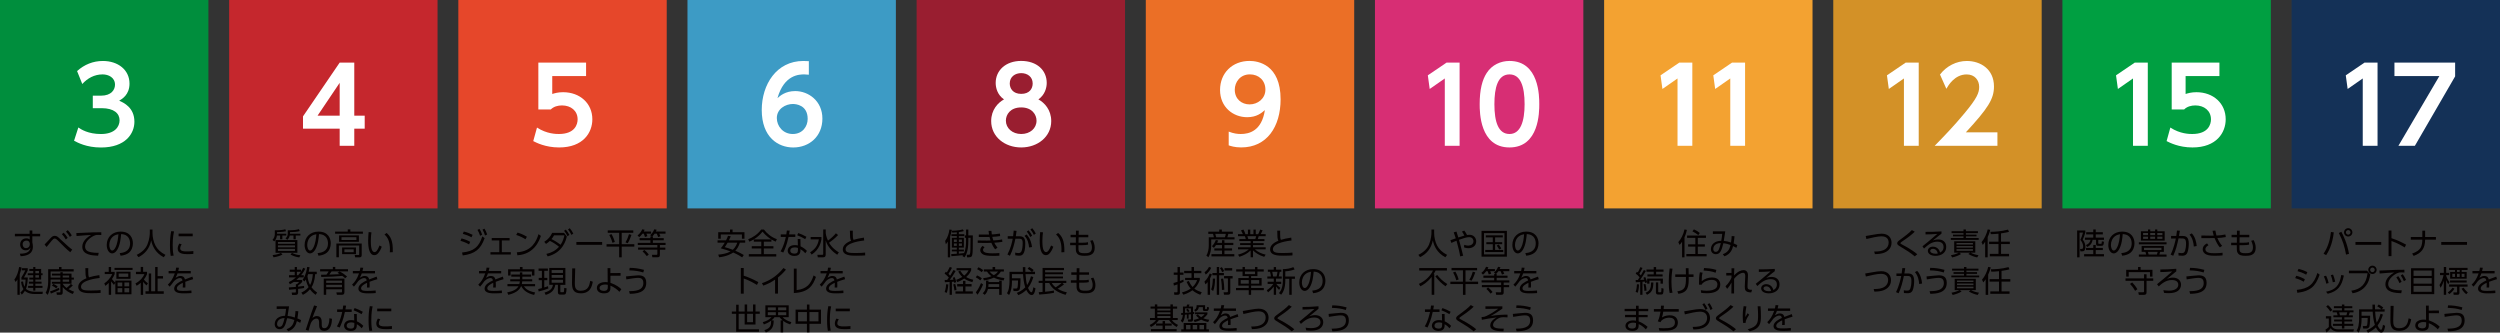 <?xml version="1.0" encoding="UTF-8"?><svg id="_レイヤー_2" xmlns="http://www.w3.org/2000/svg" viewBox="0 0 1000 133.04"><rect x="0" y="0" width="1000" height="133.04" fill="#333333" stroke="none"/><defs><style>.cls-1{fill:#fff;}.cls-2{fill:#d39127;}.cls-3{fill:#040000;}.cls-4{fill:#e6472a;}.cls-5{fill:#991e30;}.cls-6{fill:#d72e74;}.cls-7{fill:#f3a231;}.cls-8{fill:#143157;}.cls-9{fill:#008e3d;}.cls-10{fill:#eb6f26;}.cls-11{fill:#c5272d;}.cls-12{fill:#3d9bc5;}.cls-13{fill:#009f41;}</style></defs><g id="_レイヤー_1-2"><rect class="cls-9" width="83.36" height="83.36"/><path class="cls-1" d="M31.32,50.98c1.08,.75,3.92,2.63,9.05,2.63,5.63,0,7.46-3,7.46-5.5,0-2.67-2.17-4.84-7.17-4.84h-3.54v-5h3.29c4.17,0,5.59-2.42,5.59-4.38,0-2.92-2.63-4.13-4.96-4.13-3.29,0-6.04,1.54-8.13,3.84l-2.08-5.17c2.92-2.63,6.42-4.04,10.34-4.04,6,0,10.63,3.54,10.63,9.05,0,4.42-2.92,6.13-4.13,6.84,1.79,.79,6.09,2.71,6.09,8.42,0,4.71-3.54,10.3-13.38,10.3-5.84,0-9.42-2-10.76-2.71l1.71-5.29Z"/><rect class="cls-11" x="91.66" width="83.36" height="83.36"/><path class="cls-1" d="M135.87,58.31v-6.84h-14.67v-4.92l14.67-21.51h5.84v21.22h4.17v5.21h-4.17v6.84h-5.84Zm-8.84-12.05h8.84v-13.13l-8.84,13.13Z"/><rect class="cls-4" x="183.33" width="83.36" height="83.36"/><path class="cls-1" d="M234.45,30.42h-13.55v7.17c.96-.29,2.25-.71,4.33-.71,6.75,0,11.71,4.46,11.71,10.84,0,5.29-3.63,11.26-13.3,11.26-5.5,0-9.17-1.96-10.34-2.54l1.5-5.42c3.92,2.58,7.75,2.58,8.75,2.58,6.54,0,7.5-4,7.5-5.84,0-3.5-2.75-5.59-6.25-5.59-1.67,0-3.33,.46-4.5,1.63h-4.96V25.05h19.09v5.38Z"/><rect class="cls-12" x="274.99" width="83.36" height="83.36"/><path class="cls-1" d="M323.53,29.88c-1.13-.08-1.25-.12-1.79-.12-1.88,0-8.09,0-10.75,9.5,1-.92,3.17-2.83,7.09-2.83,5.29,0,10.88,3.92,10.88,11.01s-5.21,11.55-11.67,11.55c-6,0-12.59-4.04-12.59-15.01,0-10.13,5.88-19.59,16.63-19.59,.88,0,1.83,.08,2.21,.08v5.42Zm-6.34,11.71c-3.04,0-6.46,2-6.46,5.63,0,3.21,2.46,6.38,6.38,6.38s5.96-3.04,5.96-6.04c0-5.59-4.75-5.96-5.88-5.96Z"/><rect class="cls-5" x="366.65" width="83.36" height="83.36"/><path class="cls-1" d="M420.49,48.43c0,6.29-5.46,10.55-12.01,10.55s-12.01-4.25-12.01-10.55c0-4.54,2.75-7.38,5.13-8.67-2.63-1.79-3.33-4.63-3.33-6.59,0-4.96,3.96-8.8,10.21-8.8s10.21,3.71,10.21,8.8c0,1.96-.75,4.79-3.33,6.59,2.38,1.29,5.13,4.13,5.13,8.67Zm-5.88-.17c0-2.38-1.79-5.29-6.13-5.29s-6.13,2.83-6.13,5.29c0,3,2.58,5.34,6.13,5.34s6.13-2.25,6.13-5.34Zm-1.54-14.88c0-2.71-2.17-4.13-4.58-4.13s-4.59,1.42-4.59,4.13c0,2,1.29,4.17,4.59,4.17s4.58-2.08,4.58-4.17Z"/><rect class="cls-10" x="458.32" width="83.36" height="83.36"/><path class="cls-1" d="M491.48,52.64c2,.79,3.54,.96,4.84,.96,3.38,0,8.38-1.25,9.63-9.55-1.38,1.17-3.29,2.83-7.09,2.83-5.63,0-10.84-4.04-10.84-10.88s4.96-11.63,11.8-11.63c3.38,0,12.42,1.42,12.42,15.34,0,11.01-5.5,19.26-15.76,19.26-2.63,0-4.25-.58-5-.83v-5.5Zm8.34-10.88c3.25,0,6.34-2.29,6.34-5.92s-2.63-6.09-6.21-6.09c-3.92,0-6.04,3.13-6.04,6.13,0,3.75,2.75,5.88,5.92,5.88Z"/><rect class="cls-6" x="549.98" width="83.36" height="83.36"/><g><path class="cls-1" d="M578.63,25.05h5.21V58.31h-5.92V31.38l-6.04,4.21-.75-5.46,7.5-5.09Z"/><path class="cls-1" d="M591.87,41.68c0-5.88,1.04-9.75,2.79-12.46,2.13-3.33,5.67-4.84,9.13-4.84,11.92,0,11.92,14.26,11.92,17.3s0,17.3-11.92,17.3-11.92-14.26-11.92-17.3Zm17.97,0c0-7.17-1.63-11.92-6.04-11.92-4.71,0-6.04,5.34-6.04,11.92,0,7.21,1.63,11.92,6.04,11.92s6.04-5.09,6.04-11.92Z"/></g><rect class="cls-7" x="641.65" width="83.36" height="83.36"/><g><path class="cls-1" d="M671.72,25.05h5.21V58.31h-5.92V31.38l-6.04,4.21-.75-5.46,7.5-5.09Z"/><path class="cls-1" d="M692.82,25.05h5.21V58.31h-5.92V31.38l-6.04,4.21-.75-5.46,7.5-5.09Z"/></g><rect class="cls-2" x="733.31" width="83.36" height="83.36"/><g><path class="cls-1" d="M762.28,25.05h5.21V58.31h-5.92V31.38l-6.04,4.21-.75-5.46,7.5-5.09Z"/><path class="cls-1" d="M798.97,52.94v5.38h-25.1c3.67-3.75,7.67-7.88,11.88-12.96,5.04-6.04,5.92-8.25,5.92-10.59,0-2.67-1.75-5-5-5-4.79,0-7.34,4.38-8.13,5.75l-2.54-5.71c2.58-3.38,6.54-5.42,10.75-5.42,5.38,0,10.84,3.21,10.84,10.21,0,5.04-2.42,8.75-11.26,18.34h12.63Z"/></g><rect class="cls-13" x="824.97" width="83.36" height="83.36"/><g><path class="cls-1" d="M853.91,25.05h5.21V58.31h-5.92V31.38l-6.04,4.21-.75-5.46,7.5-5.09Z"/><path class="cls-1" d="M887.79,30.42h-13.55v7.17c.96-.29,2.25-.71,4.33-.71,6.75,0,11.71,4.46,11.71,10.84,0,5.29-3.63,11.26-13.3,11.26-5.5,0-9.17-1.96-10.34-2.54l1.5-5.42c3.92,2.58,7.75,2.58,8.75,2.58,6.54,0,7.5-4,7.5-5.84,0-3.5-2.75-5.59-6.25-5.59-1.67,0-3.33,.46-4.5,1.63h-4.96V25.05h19.09v5.38Z"/></g><rect class="cls-8" x="916.64" width="83.36" height="83.36"/><g><path class="cls-1" d="M945.81,25.05h5.21V58.31h-5.92V31.38l-6.04,4.21-.75-5.46,7.5-5.09Z"/><path class="cls-1" d="M982.05,25.05v5.5l-16.09,27.76h-6.59l16.38-27.89h-17.97v-5.38h24.26Z"/></g><g><path class="cls-3" d="M16.07,93.53v1h-3.14v2.41c.06,.23,.12,.5,.16,.79,.05,.3,.07,.61,.07,.92,0,3.17-2.81,3.74-4.89,3.83l-.34-1.01c3.2,.04,4.09-1.07,4.25-2.49-.12,.25-.52,1.15-1.89,1.15-1.49,0-2.23-1.19-2.23-2.35,0-1.4,1-2.44,2.48-2.44,.8,0,1.09,.26,1.34,.48v-1.3H5.95v-1h5.9l-.02-1.34h1.1v1.34h3.14Zm-4.17,3.8c-.1-.38-.29-1.09-1.34-1.09-.66,0-1.5,.38-1.5,1.49,0,.5,.25,1.52,1.37,1.52,.85,0,1.48-.6,1.48-1.39v-.53Z"/><path class="cls-3" d="M28.1,100.89c-1.5-1.21-2.89-2.61-4.41-4.15-1.16-1.18-1.45-1.32-1.81-1.32-.38,0-.66,.22-1.14,.79-.17,.19-1.5,1.83-2.1,2.57l-.82-.97c.43-.42,2.2-2.37,2.59-2.75,.43-.42,.83-.73,1.5-.73,.85,0,1.32,.47,2.36,1.48,.61,.6,2.18,2.04,2.94,2.69,.84,.72,1.22,1.01,1.68,1.33l-.79,1.07Zm-2.63-7.81c.71,.7,1.04,1.21,1.61,2.07l-.77,.62c-.52-.9-.9-1.42-1.56-2.11l.72-.59Zm1.64-1.02c.66,.66,1.04,1.2,1.61,2.07l-.77,.64c-.52-.91-.85-1.37-1.55-2.12l.71-.59Z"/><path class="cls-3" d="M40.54,94.01c-.41-.04-.75-.05-1.22-.05-.6,0-.85,.02-1.21,.14-1.73,.58-4.08,2.44-4.08,4.5,0,1.56,1.15,2.05,2.42,2.31,.84,.18,1.99,.25,3.02,.22l-.22,1.16c-2.36-.1-6.34-.26-6.34-3.62,0-2.28,2.1-3.85,3.51-4.68-.35,.01-4.5,.26-5.8,.42l-.1-1.18c.72-.02,2.64-.11,3.25-.14,2.69-.14,3.79-.17,6.74-.19l.02,1.1Z"/><path class="cls-3" d="M47.88,101.25c1.24-.13,4.15-.48,4.15-3.91,0-.95-.29-3.59-3.59-3.69-.11,1.39-.35,4.34-1.58,6.32-.71,1.12-1.48,1.39-2.01,1.39-1.18,0-2.16-1.39-2.16-3.37,0-3.26,2.38-5.35,5.54-5.35,3.89,0,4.93,2.69,4.93,4.71,0,1.43-.52,2.84-1.61,3.75-.78,.65-1.98,1.06-3.31,1.19l-.36-1.04Zm-2.48-6.79c-1.12,.82-1.67,2.16-1.67,3.55,0,.82,.3,2.2,1.15,2.2,.5,0,.86-.44,1.17-.97,1.01-1.73,1.2-4.16,1.32-5.54-.71,.13-1.37,.31-1.98,.77Z"/><path class="cls-3" d="M61,91.82v1.45c0,1.58,.43,3.51,1.17,4.93,.77,1.46,2.03,2.75,4.02,3.75l-.71,.96c-3.39-1.83-4.51-4.51-5.01-6.73-.68,3.36-2.63,5.47-5.1,6.68l-.68-.92c2.19-1.08,3.57-2.49,4.27-4.15,.83-1.98,.96-4.15,.96-4.53v-1.44h1.08Z"/><path class="cls-3" d="M69.62,92.56c-.18,.84-.54,2.41-.54,5.43,0,2.67,.28,3.83,.37,4.26l-1.16,.1c-.11-.7-.31-1.9-.31-4.19,0-1.98,.12-3.9,.5-5.7l1.14,.1Zm3.06,5.15c-.59,.83-.6,1.51-.6,1.62,0,1.09,1.22,1.24,2.51,1.24,.66,0,1.64-.02,2.75-.14v1.13c-.41,.04-1.25,.11-2.27,.11-1.78,0-3.99-.17-3.99-2.23,0-.62,.22-1.31,.64-2.01l.97,.3Zm4.4-4.27v1.06h-5.64v-1.06h5.64Z"/><path class="cls-3" d="M7.89,117.91h-.92v-6.16c-.31,.56-.5,.77-.76,1.03l-.47-.98c1.02-1.23,1.66-3.31,1.9-5.01l.96,.16c-.12,.7-.29,1.59-.71,2.75v8.23Zm9.26-1.25l-.16,.94h-3.2c-2.3,0-3.49-.92-3.83-1.25-.48,.78-.91,1.18-1.26,1.5l-.54-.89c.34-.26,.74-.58,1.21-1.34-.7-1.07-.9-2.47-.97-2.91l.82-.12c.07,.49,.18,1.26,.58,2.09,.34-1.01,.42-1.94,.44-2.83h-1.67v-.88c.48-.67,1.26-2.15,1.55-2.84h-1.43v-.86h2.4v.9c-.41,.9-.98,1.9-1.51,2.82h1.54c-.05,2.6-.6,4.2-.73,4.55,.07,.08,1.14,1.14,3.48,1.14h3.29Zm-3-9.86v.78h2.31v1.73h.58v.78h-.58v1.73h-2.31v.86h2.47v.78h-2.47v.9h2.85v.8h-2.85v1.07h-.86v-1.07h-2.05v-.8h2.05v-.9h-1.73v-.78h1.73v-.86h-1.56v-.77h1.56v-.96h-2.19v-.78h2.19v-.94h-1.56v-.79h1.56v-.78h.86Zm1.43,1.57h-1.43v.94h1.43v-.94Zm0,1.72h-1.43v.96h1.43v-.96Z"/><path class="cls-3" d="M29.14,114.14c-.54,.58-.94,.94-1.74,1.52,1.01,.58,1.82,.86,2.25,1.02l-.56,.92c-1.28-.48-2.85-1.37-4.01-2.79v2.23c0,.53-.26,.89-.88,.89h-1.45l-.19-.98h1.28c.28,.01,.3-.11,.3-.26v-3.21h-3.37v-.77h3.37v-.89h-3.9v.94c0,.89-.11,3.2-1.16,5.19l-.82-.85c.2-.35,.56-1.01,.78-2.13,.13-.7,.23-1.09,.23-2.29v-4.99h4.33v-.88h1v.88h4.87v.89h-9.22v2.46h3.9v-.82h-3.37v-.78h3.37v-.56h.94v.56h3.51v1.6h.95v.79h-.95v1.66h-3.51v.11c.3,.42,.73,.98,1.54,1.58,.14-.11,1.1-.85,1.71-1.61l.8,.59Zm-5.4,1.81c-.53,.29-.82,.41-3.37,1.48l-.37-.86c1.38-.43,3.18-1.26,3.59-1.45l.16,.84Zm-2.41-2.39c.77,.36,1.16,.58,1.77,1.06l-.64,.73c-.53-.49-.9-.73-1.68-1.09l.54-.7Zm3.75-3.36v.82h2.57v-.82h-2.57Zm0,1.61v.89h2.57v-.89h-2.57Z"/><path class="cls-3" d="M39.86,111.19c-.97,.11-7.45,.84-7.45,3.5,0,1.39,1.46,1.52,4.04,1.52,1.98,0,3.09-.11,3.78-.18l.02,1.13c-.78,.05-1.83,.12-3.56,.12-2.08,0-5.4,0-5.4-2.55,0-2.05,2.47-3.08,3.31-3.44-.4-.78-.42-1.48-.46-4.03h1.17c-.01,.32-.02,.66-.02,1.25,0,1.27,.06,1.91,.31,2.42,1.3-.4,2.28-.59,4.14-.89l.11,1.15Z"/><path class="cls-3" d="M45.57,113.97c-.46-.52-.56-.66-1.12-1.42v5.37h-.95v-4.76c-.6,.62-.94,.88-1.37,1.18l-.41-.98c1.06-.73,2.34-1.91,3.17-3.73h-2.99v-.88h1.59v-1.96h.95v1.96h1.43v.88c-.23,.6-.47,1.04-1.1,1.99,.66,.86,1.21,1.33,1.36,1.45v-.84h6.46v5.48h-6.46v-4.62l-.56,.88Zm7.46-6h-7.23v-.83h7.23v.83Zm-.82,3.54h-5.66v-2.82h5.66v2.82Zm-3.3,1.49h-1.87v1.54h1.87v-1.54Zm0,2.25h-1.87v1.68h1.87v-1.68Zm2.39-5.83h-3.83v1.33h3.83v-1.33Zm.38,3.57h-1.91v1.54h1.91v-1.54Zm0,2.25h-1.91v1.68h1.91v-1.68Z"/><path class="cls-3" d="M58.64,114.18c-.28-.24-.86-.72-1.39-1.49v5.25h-.95v-4.83c-.68,.61-1.22,.95-1.64,1.21l-.47-.95c2.03-1.09,3.13-2.58,3.57-3.71h-3.38v-.94h1.91v-1.94h.96v1.94h1.56v.94c-.14,.35-.44,1.1-1.26,2.12,.11,.16,.7,.95,1.62,1.51l-.53,.88Zm4.4-7.39v3.66h2.17v.96h-2.17v5.11h2.46v1h-7.3v-1h1.3v-7.12h.97v7.12h1.6v-9.73h.98Z"/><path class="cls-3" d="M76.31,108.4v.96h-5.29c-.28,.73-.44,1.13-.79,1.73,.84-.5,1.32-.71,1.92-.71,.82,0,1.58,.26,1.82,1.4,.28-.11,1.92-.77,3-1.14l.29,1.04c-.97,.28-1.82,.54-3.14,1.04,.04,.42,.05,.94,.05,1.37,0,.17,0,.53-.04,.91h-1.04c.02-.28,.06-.72,.06-1.15,0-.2,0-.41-.02-.72-.92,.43-2.38,1.2-2.38,2.18,0,1.06,1.33,1.06,2.65,1.06,.96,0,2.09-.05,3.17-.17l.04,1.03c-.68,.05-1.73,.12-2.87,.12-1.36,0-4.07,0-4.07-1.93,0-1.63,2.15-2.71,3.33-3.24-.13-.71-.47-.95-1.02-.95-.66,0-1.54,.37-2.37,1.22-.55,.76-1.34,1.81-1.73,2.21l-.74-.8c1.05-1,2.01-2.27,2.78-4.51h-2.47v-.96h2.76c.08-.31,.17-.66,.25-1.34l1.15,.05c-.07,.42-.13,.7-.3,1.29h5Z"/></g><g><path class="cls-3" d="M110.81,93.49h3.71v.72h-1.58v1.49h-.91v-1.49h-1.26c-.1,.85-.44,1.74-1.09,2.35l-.7-.62c.55-.48,.94-1.39,.94-2.2v-1.62c1.99,0,3.31-.13,4.19-.42l.3,.79c-.47,.12-1.27,.32-3.59,.36v.64Zm-1.78,8.56c2.11-.28,2.77-.6,3.35-.91l.61,.67c-1.1,.59-2.01,.86-3.57,1.12l-.38-.88Zm9.93-.92h-8.75v-5.1h8.75v5.1Zm-.97-4.34h-6.81v.73h6.81v-.73Zm0,1.36h-6.81v.78h6.81v-.78Zm0,1.4h-6.81v.82h6.81v-.82Zm-2-6.06h4.17v.72h-1.86v1.49h-.9v-1.49h-1.51c-.14,.77-.54,1.33-.98,1.72l-.71-.61c.67-.46,.9-1.32,.9-1.82v-1.38c2.53,0,3.65-.19,4.46-.47l.34,.78c-.8,.28-2.66,.43-3.91,.43v.64Zm.79,7.68c1.34,.64,2.35,.83,3.36,.91l-.41,.88c-.5-.06-1.96-.24-3.53-1.14l.58-.65Z"/><path class="cls-3" d="M127.04,101.25c1.24-.13,4.15-.48,4.15-3.91,0-.95-.29-3.59-3.59-3.69-.11,1.39-.35,4.34-1.58,6.32-.71,1.12-1.48,1.39-2.02,1.39-1.17,0-2.16-1.39-2.16-3.37,0-3.26,2.37-5.35,5.54-5.35,3.89,0,4.93,2.69,4.93,4.71,0,1.43-.52,2.84-1.61,3.75-.78,.65-1.98,1.06-3.31,1.19l-.36-1.04Zm-2.48-6.79c-1.12,.82-1.67,2.16-1.67,3.55,0,.82,.3,2.2,1.15,2.2,.5,0,.86-.44,1.18-.97,1.01-1.73,1.2-4.16,1.32-5.54-.71,.13-1.37,.31-1.98,.77Z"/><path class="cls-3" d="M145.17,93.5h-11.12v-.86h5.05v-.88h1.04v.88h5.02v.86Zm-.48,8.52c0,.8-.52,.9-.74,.9h-1.9l-.18-.95,1.49,.02c.18,0,.32-.05,.32-.36v-3.41h-8.13v4.69h-1v-5.49h10.13v4.59Zm-1.13-5.3h-7.93v-2.55h7.93v2.55Zm-1-1.83h-5.96v1.1h5.96v-1.1Zm-.17,6.75h-5.55v-2.66h5.55v2.66Zm-.92-1.92h-3.71v1.16h3.71v-1.16Z"/><path class="cls-3" d="M148.58,92.92c-.1,.72-.25,1.81-.25,3.43,0,1.86,.14,4.49,1.49,4.49,.54,0,1.16-.49,1.99-2.65l.89,.5c-.4,1.12-.95,2.12-1.62,2.79-.29,.29-.73,.58-1.34,.58-1.94,0-2.48-2.69-2.48-5.8,0-1.31,.12-2.61,.19-3.43l1.14,.1Zm7.34,8c.02-.31,.05-.67,.05-1.22,0-3.13-.93-4.86-2.18-5.88l.83-.64c1.43,1.2,2.66,2.89,2.49,7.69l-1.19,.05Z"/><path class="cls-3" d="M122.11,107.5c-.29,.59-.72,1.44-1.68,2.59h1.07v.88h-1.86c-.6,.59-.92,.86-1.09,1h2.34v.76c-.46,.61-1.26,1.22-1.64,1.46v.48c.79-.07,1.63-.2,2.39-.31v.84c-.43,.08-1.15,.22-2.39,.37v1.39c0,.28,0,1-.98,1h-1.44l-.17-.95h1.36c.19,.01,.32-.04,.32-.28v-1.07c-.89,.11-1.94,.19-2.73,.24l-.07-.94c.7-.04,2.05-.14,2.81-.2v-1.09h.4c.24-.18,.67-.56,.89-.89h-2.15c-.76,.5-1.13,.7-1.55,.91l-.42-.85c.43-.2,1.59-.74,2.85-1.87h-2.76v-.88h2.28v-1.36h-2v-.85h2v-1.08h.89v1.08h1.64v.79c.47-.68,.68-1.18,.85-1.56l.85,.38Zm-2.85,2.59c.68-.74,1.02-1.22,1.1-1.36h-1.6v1.36h.49Zm7.44-1.4v.97h-.62c-.24,2.84-.86,4.28-1.48,5.24,.85,1.14,1.78,1.79,2.25,2.12l-.6,.92c-.5-.36-1.37-1-2.27-2.22-1.08,1.28-2.23,1.91-2.83,2.22l-.62-.91c.6-.28,1.85-.86,2.9-2.17-.37-.7-.82-1.67-1.1-3.08-.19,.34-.35,.55-.53,.83l-.76-.71c.54-.73,1.36-1.94,1.83-5.13l.96,.11c-.13,.9-.23,1.34-.34,1.81h3.19Zm-3.45,.97c-.04,.14-.1,.34-.26,.79,.17,1.42,.5,2.57,1.04,3.56,.65-1.14,.97-2.64,1.09-4.35h-1.87Z"/><path class="cls-3" d="M135.86,108.6c.96,.44,2.25,1.35,2.97,2l-.76,.7c-.35-.34-.52-.47-1.14-.94-2,.2-5.9,.42-8.42,.43l-.1-.9c.72-.01,1.03-.01,2.17-.02,.52-.68,.68-.98,.86-1.31h-3.39v-.88h5.09v-.9h.97v.9h5.09v.88h-6.56c-.4,.61-.48,.72-.9,1.28,1.55-.05,1.8-.06,4.15-.17-.36-.22-.44-.26-.91-.54l.88-.54Zm1.91,8.32c0,.49-.18,1.01-1.03,1.01h-1.98l-.23-.98,1.92,.02c.32,0,.35-.06,.35-.31v-.96h-6.32v2.23h-.98v-6.49h8.28v5.48Zm-.97-4.69h-6.32v.92h6.32v-.92Zm0,1.7h-6.32v.96h6.32v-.96Z"/><path class="cls-3" d="M150,108.4v.96h-5.29c-.28,.73-.44,1.13-.79,1.73,.84-.5,1.32-.71,1.92-.71,.82,0,1.58,.26,1.82,1.4,.28-.11,1.92-.77,3-1.14l.29,1.04c-.97,.28-1.82,.54-3.14,1.04,.04,.42,.05,.94,.05,1.37,0,.17,0,.53-.04,.91h-1.04c.02-.28,.06-.72,.06-1.15,0-.2,0-.41-.02-.72-.92,.43-2.38,1.2-2.38,2.18,0,1.06,1.33,1.06,2.65,1.06,.96,0,2.09-.05,3.17-.17l.04,1.03c-.68,.05-1.73,.12-2.87,.12-1.36,0-4.07,0-4.07-1.93,0-1.63,2.15-2.71,3.33-3.24-.13-.71-.47-.95-1.02-.95-.66,0-1.54,.37-2.37,1.22-.55,.76-1.34,1.81-1.73,2.21l-.74-.8c1.05-1,2.01-2.27,2.78-4.51h-2.47v-.96h2.76c.08-.31,.17-.66,.25-1.34l1.15,.05c-.07,.42-.13,.7-.3,1.29h5Z"/><path class="cls-3" d="M114.63,131.68c2.06-.74,2.69-1.94,3.11-3.68-.78-.3-1.8-.61-2.88-.71-.65,2.67-1.18,4.39-2.99,4.39-1.15,0-1.99-.77-1.99-2.05,0-.59,.22-3.17,4.14-3.32,.17-.86,.32-1.93,.4-2.78l-3.75,.04v-1.04h4.96c-.16,1.2-.19,1.46-.59,3.83,1.01,.08,1.8,.28,2.89,.64,.18-1.18,.24-2.03,.26-2.58l1.14,.08c-.08,.86-.18,1.91-.36,2.87,.04,.01,.73,.28,1.48,.68l-.36,1.08c-.54-.32-.74-.43-1.34-.7-.29,1.18-.9,3.18-3.45,4.09l-.66-.83Zm-2.53-4.09c-.78,.38-1.27,1.16-1.27,1.98,0,.23,.06,1.16,.97,1.16,1.08,0,1.4-.9,2.04-3.5-.71,.02-1.21,.1-1.74,.36Z"/><path class="cls-3" d="M126.82,122.51c-.8,1.78-1.52,3.74-1.85,4.68,.65-.53,1.12-.76,1.78-.76,1.85,0,1.94,1.7,1.94,2.53v.8c0,.86,.1,1.52,1.07,1.52,.59,0,1.2-.28,1.6-1.42,.34-.97,.4-1.87,.4-2.57l1.04,.24c-.07,1.58-.36,4.8-3.11,4.8-2.04,0-2.05-1.69-2.05-2.63v-.67c0-.89-.22-1.6-1.07-1.6-.48,0-1.46,.25-2.22,1.8-.42,1.12-.61,1.83-.93,3.05l-1.13-.35c1.7-5.21,1.91-5.78,2.18-6.56,.18-.5,.88-2.42,1.16-3.2l1.19,.32Z"/><path class="cls-3" d="M140.68,123.77v1.01h-2.72c-.68,3.35-1.67,5.35-2.1,6.24l-1.1-.48c1.28-2.06,1.81-4.41,2.12-5.76h-2.03v-1.01h2.22c.13-.83,.17-1.09,.22-1.57l1.14,.05c-.1,.58-.11,.65-.26,1.52h2.52Zm2.09,4.76c1.01,.44,1.97,1.19,2.55,1.83l-.66,.95c-.78-.94-1.51-1.38-1.94-1.63v.49c0,1.77-1.21,2.21-2.4,2.21-1.8,0-2.69-1-2.69-2.11,0-.9,.7-2.23,2.82-2.23,.6,0,.98,.08,1.25,.14l-.07-2.57h1.08l.06,2.91Zm-1.04,.65c-.28-.1-.64-.23-1.27-.23-1.22,0-1.8,.61-1.8,1.28,0,1.21,1.47,1.21,1.7,1.21,1.19,0,1.37-.65,1.37-1.46v-.8Zm2.89-3.51c-1.21-.73-2.11-1.16-3.19-1.56l.42-.89c1.2,.42,2,.78,3.27,1.49l-.5,.96Z"/><path class="cls-3" d="M149.06,122.56c-.18,.84-.54,2.41-.54,5.43,0,2.67,.28,3.83,.37,4.26l-1.16,.1c-.11-.7-.31-1.9-.31-4.19,0-1.98,.12-3.9,.5-5.7l1.14,.1Zm3.06,5.15c-.59,.83-.6,1.51-.6,1.62,0,1.09,1.22,1.24,2.51,1.24,.66,0,1.64-.02,2.75-.14v1.13c-.41,.04-1.25,.11-2.27,.11-1.78,0-3.99-.17-3.99-2.23,0-.62,.22-1.31,.64-2.01l.97,.3Zm4.4-4.27v1.06h-5.64v-1.06h5.64Z"/></g><g><path class="cls-3" d="M187.63,97.75c-.62-.36-1.71-.92-3.44-1.43l.42-.95c1.1,.26,2.54,.82,3.47,1.35l-.44,1.02Zm-2.82,3.26c4.77-.47,6.79-2.28,8.11-6.44l.94,.68c-1.56,4.45-3.89,6.3-8.78,6.93l-.26-1.18Zm3.79-6.09c-1.1-.61-2.25-1.04-3.49-1.39l.43-.91c1.39,.31,2.57,.85,3.51,1.31l-.46,1Zm3.17-3.36c.48,.72,.71,1.27,1.1,2.33l-.84,.42c-.32-1-.49-1.4-1.04-2.35l.78-.4Zm2.02-.1c.38,.61,.71,1.26,1.07,2.34l-.85,.41c-.3-.96-.49-1.46-1.01-2.37l.79-.37Z"/><path class="cls-3" d="M200.72,100.87h3.61v.94h-8.14v-.94h3.53v-4.7h-3.03v-.96h7.15v.96h-3.11v4.7Z"/><path class="cls-3" d="M210.17,95.71c-.71-.48-1.97-1.19-3.69-1.73l.54-.96c2.12,.64,3.44,1.49,3.75,1.68l-.6,1.01Zm-3.44,5.21c6.07-.32,7.86-4.57,8.68-7.26l.94,.7c-.58,1.7-2.5,7.3-9.4,7.76l-.22-1.2Z"/><path class="cls-3" d="M218.55,101.56c2.01-.43,3.72-1.35,5.05-2.85-1.33-1.07-2.15-1.61-3.66-2.36-.32,.31-.75,.72-1.54,1.22l-.7-.84c1.55-.95,2.52-2.17,3.18-3.59h4.72l1.13,1.44c-.31,1.33-1.5,6.44-7.66,7.98l-.53-1Zm3.07-7.42c-.46,.78-.68,1.08-1.03,1.5,1.45,.67,2.9,1.67,3.65,2.27,1.01-1.44,1.39-3.17,1.52-3.77h-4.14Zm4.7-2.31c.65,.77,.84,1.1,1.43,2.13l-.75,.54c-.46-.95-.74-1.42-1.37-2.18l.7-.49Zm1.58-.55c.62,.72,.89,1.18,1.42,2.15l-.74,.53c-.46-.92-.78-1.45-1.37-2.18l.7-.49Z"/><path class="cls-3" d="M240.86,96.79v1.14h-10.31v-1.14h10.31Z"/><path class="cls-3" d="M253.32,92.17v.95h-4.64v4.55h5.05v.96h-5.05v4.31h-1.02v-4.31h-5.04v-.96h5.04v-4.55h-4.57v-.95h10.23Zm-8.34,4.95c-.37-1.42-1.04-2.71-1.27-3.14l.9-.34c.82,1.43,1.17,2.61,1.33,3.14l-.96,.34Zm5.22-.2c.37-.59,.85-1.44,1.38-3.26l1.01,.29c-.74,2.09-1.24,2.93-1.49,3.35l-.9-.37Z"/><path class="cls-3" d="M260.44,92.62v.86h-1.88c.29,.61,.35,.78,.41,.97l-.98,.35c-.11-.42-.26-.89-.44-1.32h-.56c-.53,.73-1.01,1.13-1.32,1.38l-.66-.71c1.26-.9,1.74-2.08,1.88-2.43l.95,.18c-.1,.25-.14,.37-.31,.72h2.93Zm.71,1.98v.66h4.35v.86h-4.35v1.03h5.08v.86h-2.27v1.02h2.18v.86h-2.18v1.82c0,.68,0,1.2-1.02,1.2h-2l-.17-1,1.79,.02c.31,0,.38-.08,.38-.4v-1.65h-7.71v-.86h7.71v-1.02h-7.83v-.86h5.05v-1.03h-4.32v-.86h4.32v-.66h.55l-.66-.52c.56-.48,1.14-1.09,1.67-2.35l.94,.17c-.1,.26-.14,.41-.3,.72h3.85v.86h-2.51c.17,.31,.25,.49,.49,1.01l-.92,.35c-.13-.37-.41-1.04-.55-1.36h-.88c-.44,.64-.71,.89-.94,1.12h.24Zm-2.42,7.86c-.86-1.15-1.34-1.56-1.7-1.87l.68-.62c.65,.49,1.33,1.19,1.8,1.83l-.78,.66Z"/><path class="cls-3" d="M200.48,108.4v.96h-5.29c-.28,.73-.44,1.13-.79,1.73,.84-.5,1.32-.71,1.92-.71,.82,0,1.58,.26,1.82,1.4,.28-.11,1.92-.77,3-1.14l.29,1.04c-.97,.28-1.82,.54-3.14,1.04,.04,.42,.05,.94,.05,1.37,0,.17,0,.53-.04,.91h-1.04c.02-.28,.06-.72,.06-1.15,0-.2,0-.41-.02-.72-.92,.43-2.38,1.2-2.38,2.18,0,1.06,1.33,1.06,2.65,1.06,.96,0,2.09-.05,3.17-.17l.04,1.03c-.68,.05-1.73,.12-2.87,.12-1.36,0-4.07,0-4.07-1.93,0-1.63,2.15-2.71,3.33-3.24-.13-.71-.47-.95-1.02-.95-.66,0-1.54,.37-2.37,1.22-.55,.76-1.34,1.81-1.73,2.21l-.74-.8c1.05-1,2.01-2.27,2.78-4.51h-2.47v-.96h2.76c.08-.31,.17-.66,.25-1.34l1.15,.05c-.07,.42-.13,.7-.3,1.29h5Z"/><path class="cls-3" d="M204.51,110.67v-.85h3.45v-.85h.97v.85h3.53v.85h-3.53v1.03h3.96v.83h-3.98c-.06,.59-.12,.86-.18,1.09h5.3v.89h-4.46c.62,.94,1.61,1.92,4.47,2.47l-.38,1c-2.76-.65-4.34-1.88-5.12-3.47h-.12c-.36,.79-1.22,2.51-5.1,3.43l-.43-.98c2.35-.47,3.81-1.22,4.49-2.45h-4.4v-.89h4.75c.17-.61,.19-.94,.2-1.09h-3.83v-.83h3.86v-1.03h-3.45Zm4.51-3.87v.91h4.75v2.49h-1v-1.58h-8.55v1.58h-.98v-2.49h4.73v-.91h1.06Z"/><path class="cls-3" d="M219.36,115.38c-1.08,.46-2.71,.96-3.9,1.21l-.18-.97c.29-.05,.44-.07,1.47-.36v-3.19h-1.27v-.92h1.27v-2.82h-1.33v-.91h3.73v.91h-1.44v2.82h1.22v.92h-1.22v2.91c.85-.25,1.22-.41,1.47-.52l.17,.91Zm6.8-8.2v6.76h-2.03v2.57c0,.26,.02,.38,.37,.38h.7c.19,0,.32-.06,.37-.23,.08-.28,.11-1.07,.13-1.51l.94,.19c-.11,2.16-.36,2.49-1.08,2.49h-1.49c-.47,0-.91-.1-.91-.96v-2.94h-1.03c-.43,2.23-1.5,3.27-3.85,4.04l-.47-.95c2.57-.72,3.17-1.88,3.35-3.09h-1.46v-6.76h6.46Zm-.97,.85h-4.53v1.15h4.53v-1.15Zm0,1.96h-4.53v1.14h4.53v-1.14Zm0,1.94h-4.53v1.16h4.53v-1.16Z"/><path class="cls-3" d="M230.09,107.35c-.11,3.24-.16,4.67-.16,5.81,0,1.54,.07,3.14,2.33,3.14,3.11,0,3.5-2.16,3.84-3.98l1.01,.37c-.38,2.17-1.16,4.64-4.81,4.64-3.29,0-3.5-2.19-3.5-4.28,0-.9,.07-4.88,.08-5.7h1.21Z"/><path class="cls-3" d="M244.19,113.13c2.36,.8,3.77,1.96,4.35,2.57l-.78,1.03c-.73-.82-2.12-1.9-3.59-2.46v.83c.02,.71-.06,2.24-2.55,2.24-1.98,0-2.87-.98-2.87-2.16,0-1.64,1.69-2.35,3.41-2.35,.4,0,.62,.04,.92,.07l-.05-5.65h1.13v1.99s4.07-.04,4.07-.04v1.08h-4.05v2.84Zm-1.07,.8c-.25-.05-.61-.12-1.12-.12-1.03,0-2.17,.41-2.17,1.38,0,1.15,1.52,1.15,1.79,1.15,1.37,0,1.49-.83,1.49-1.32v-1.09Z"/><path class="cls-3" d="M251.62,116.48c2.2-.04,5.72-.14,5.72-3.25,0-1.86-1.15-2.09-2.12-2.09-.83,0-3.09,.34-4.69,.61l-.13-1.18c.77-.06,4.15-.44,4.83-.44,1.54,0,3.27,.32,3.27,3.01,0,4.2-4.34,4.33-6.58,4.39l-.3-1.06Zm5.7-7.48c-1.83-.56-3.26-.79-5.58-.85l.13-1.01c2.1,.02,3.53,.23,5.73,.8l-.29,1.06Z"/></g><g><path class="cls-3" d="M296.84,102.93c-.54-.36-1.61-1.07-3.57-1.92-.66,.48-2.51,1.57-5.62,1.9l-.35-1.06c1.61-.14,3.41-.44,4.91-1.27-.97-.38-2.04-.74-3.91-1.26,.36-.42,.95-1.12,1.61-2.25h-2.89v-.95h3.41c.42-.82,.62-1.38,.77-1.8l1.1,.2c-.13,.32-.29,.72-.72,1.6h6.5v.95h-2.12c-.58,1.83-1.37,2.73-1.83,3.21,1.52,.64,2.7,1.31,3.39,1.72l-.66,.94Zm-4.84-10.05v-1.08h1.03v1.08h4.76v2.61h-1.02v-1.69h-8.46v1.69h-1.02v-2.61h4.7Zm-.95,4.19c-.58,1.01-.92,1.46-1.16,1.78,.86,.25,2.06,.6,3.26,1.06,1.15-1.06,1.61-2.43,1.74-2.83h-3.84Z"/><path class="cls-3" d="M308.55,96.67h-3.02v1.82h3.84v.9h-3.84v2.27h4.98v.96h-10.99v-.96h4.99v-2.27h-3.81v-.9h3.81v-1.82h-2.99v-.91c-.82,.49-1.32,.72-1.75,.92l-.5-.98c1.91-.73,3.87-2.03,5.21-3.89h1.09c1.21,1.63,2.99,3.07,5.19,3.87l-.5,.98c-.42-.19-.96-.43-1.7-.9v.9Zm-.04-.92c-.74-.48-2.22-1.49-3.5-3.08-.97,1.22-2.15,2.28-3.48,3.08h6.98Z"/><path class="cls-3" d="M318.13,93.77v1.01h-2.72c-.68,3.35-1.67,5.35-2.1,6.24l-1.1-.48c1.28-2.06,1.81-4.41,2.12-5.76h-2.03v-1.01h2.22c.13-.83,.17-1.09,.22-1.57l1.14,.05c-.1,.58-.11,.65-.26,1.52h2.52Zm2.09,4.76c1.01,.44,1.97,1.19,2.55,1.83l-.66,.95c-.78-.94-1.51-1.38-1.94-1.63v.49c0,1.77-1.21,2.21-2.4,2.21-1.8,0-2.69-1-2.69-2.11,0-.9,.7-2.23,2.82-2.23,.6,0,.98,.08,1.25,.14l-.07-2.57h1.08l.06,2.91Zm-1.04,.65c-.28-.1-.64-.23-1.27-.23-1.22,0-1.8,.61-1.8,1.28,0,1.21,1.47,1.21,1.7,1.21,1.19,0,1.37-.65,1.37-1.46v-.8Zm2.89-3.51c-1.21-.73-2.11-1.16-3.19-1.56l.42-.89c1.2,.42,2,.78,3.27,1.49l-.5,.96Z"/><path class="cls-3" d="M328.58,94.8v.94c-.18,1.01-.79,4.1-3.92,6.09l-.62-.9c1.85-1.2,3.05-2.54,3.51-5.16h-3.29v-.97h4.32Zm6.31,7.11c-1.09-.73-3.72-2.65-4.61-5.73v5.61c0,.66-.18,1.15-1.14,1.15h-2.01l-.19-1.02h1.94c.4,0,.41-.17,.41-.37v-9.75h1v1.27c0,.37,.16,1.6,.9,3.18,1.18-.85,2.24-1.83,3.18-2.94l.86,.72c-1.33,1.4-2.71,2.47-3.61,3.07,1.19,2.1,3.01,3.29,3.92,3.86l-.65,.95Z"/><path class="cls-3" d="M345.68,96.19c-.97,.11-7.45,.84-7.45,3.5,0,1.39,1.46,1.52,4.04,1.52,1.98,0,3.09-.11,3.78-.18l.02,1.13c-.78,.05-1.83,.12-3.56,.12-2.08,0-5.4,0-5.4-2.55,0-2.05,2.47-3.08,3.31-3.44-.4-.78-.42-1.48-.46-4.03h1.17c-.01,.32-.02,.66-.02,1.25,0,1.27,.06,1.91,.31,2.42,1.3-.4,2.28-.59,4.14-.89l.11,1.15Z"/><path class="cls-3" d="M302.78,113.97c-.82-.5-2.78-1.7-5.29-2.57v6.06h-1.16v-10.25h1.16v3.07c2.27,.72,4.13,1.64,5.85,2.58l-.56,1.12Z"/><path class="cls-3" d="M311.18,117.44h-1.15v-5.59c-1.63,1.14-3.19,1.86-4.72,2.4l-.53-1c3.42-1.07,6.37-3.24,8.6-6.04l1.01,.66c-.53,.62-1.52,1.79-3.2,3.13v6.44Z"/><path class="cls-3" d="M318.65,116.04c4.08-.47,5.67-2.45,6.78-5.86l.96,.58c-1.24,3.41-2.83,6.15-8.86,6.46v-9.77h1.13v8.6Z"/><path class="cls-3" d="M337.08,108.4v.96h-5.29c-.28,.73-.44,1.13-.79,1.73,.84-.5,1.32-.71,1.92-.71,.82,0,1.58,.26,1.82,1.4,.28-.11,1.92-.77,3-1.14l.29,1.04c-.97,.28-1.82,.54-3.14,1.04,.04,.42,.05,.94,.05,1.37,0,.17,0,.53-.04,.91h-1.04c.02-.28,.06-.72,.06-1.15,0-.2,0-.41-.02-.72-.92,.43-2.38,1.2-2.38,2.18,0,1.06,1.33,1.06,2.65,1.06,.96,0,2.09-.05,3.17-.17l.04,1.03c-.68,.05-1.73,.12-2.87,.12-1.36,0-4.07,0-4.07-1.93,0-1.63,2.15-2.71,3.33-3.24-.13-.71-.47-.95-1.02-.95-.66,0-1.54,.37-2.37,1.22-.55,.76-1.34,1.81-1.73,2.21l-.74-.8c1.05-1,2.01-2.27,2.78-4.51h-2.47v-.96h2.76c.08-.31,.17-.66,.25-1.34l1.15,.05c-.07,.42-.13,.7-.3,1.29h5Z"/><path class="cls-3" d="M302.2,121.78v2.83h1.7v.92h-1.7v4.27h-4.34v-4.27h-2.39v6.21h8.12v.96h-9.13v-7.17h-1.73v-.92h1.73v-2.71h1.01v2.71h2.39v-2.83h1v2.83h2.35v-2.83h1Zm-3.35,3.75v3.36h2.35v-3.36h-2.35Z"/><path class="cls-3" d="M313.27,132.93h-1.02v-4.8h.78c-.62-.53-.92-.92-1.19-1.25h-2.03c-.24,.35-.47,.67-1.22,1.28h.89c-.01,1.91-.3,3.85-3.13,4.81l-.6-.91c2.45-.73,2.71-1.98,2.71-3.79-1.2,.89-2.47,1.35-2.9,1.51l-.46-.91c1.59-.48,2.51-.95,3.53-1.99h-2.48v-4.75h9.33v4.75h-2.43c.78,.88,2,1.56,3.51,1.98l-.48,.91c-.56-.18-1.7-.56-2.81-1.44v4.59Zm-2.94-9.98h-3.21v1.15h3.21v-1.15Zm0,1.92h-3.21v1.2h3.21v-1.2Zm4.17-1.92h-3.26v1.15h3.26v-1.15Zm0,1.92h-3.26v1.2h3.26v-1.2Z"/><path class="cls-3" d="M322.77,123.84v-2.04h1.02v2.04h4.61v5.67h-4.61v3.42h-1.02v-3.42h-4.54v-5.67h4.54Zm0,.98h-3.54v3.72h3.54v-3.72Zm4.62,0h-3.6v3.72h3.6v-3.72Z"/><path class="cls-3" d="M332.47,122.56c-.18,.84-.54,2.41-.54,5.43,0,2.67,.28,3.83,.37,4.26l-1.16,.1c-.11-.7-.31-1.9-.31-4.19,0-1.98,.12-3.9,.5-5.7l1.14,.1Zm3.06,5.15c-.59,.83-.6,1.51-.6,1.62,0,1.09,1.22,1.24,2.51,1.24,.66,0,1.64-.02,2.75-.14v1.13c-.41,.04-1.25,.11-2.27,.11-1.78,0-3.99-.17-3.99-2.23,0-.62,.22-1.31,.64-2.01l.97,.3Zm4.4-4.27v1.06h-5.64v-1.06h5.64Z"/></g><g><path class="cls-3" d="M380.06,102.93h-.94v-6.31c-.38,.62-.54,.8-.78,1.08l-.28-1.32c1.1-1.52,1.52-3.12,1.7-4.57l.96,.12c-.11,.66-.26,1.55-.67,2.69v8.31Zm6.37-7.8h-.5v-.96h.5v-2.36h.9v2.36h1.8c0,4.64,0,7.02-.25,7.89-.16,.58-.44,.86-1.31,.86h-.74l-.14-1.03h.8c.2,0,.4,.01,.48-.24,.23-.62,.23-2.64,.25-6.52h-.89v1.39c0,4.19-1.04,5.7-1.55,6.42l-.83-.54c.13-.18,.16-.22,.24-.35-.78,.13-3.6,.37-4.64,.42l-.05-.85c.44-.01,1.09-.02,2.22-.12v-.94h-1.98v-.73h1.98v-.79h-1.97v-3.92h1.97v-.68h-2.13v-.77h2.13v-.74c-.78,.07-1.24,.1-1.79,.12l-.23-.74c.54-.01,2.77-.05,4.46-.54l.37,.66c-.34,.11-.88,.28-1.99,.41v.84h2.18v.77h-2.18v.68h2.01v3.92h-2.01v.79h2.01v.73h-2.01v.88c.47-.05,1.51-.16,2.06-.22v.08c.82-1.74,.82-4.14,.82-4.79v-1.39Zm-3.71,.68h-1.16v.96h1.16v-.96Zm0,1.58h-1.16v.97h1.16v-.97Zm2.04-1.58h-1.21v.96h1.21v-.96Zm0,1.58h-1.21v.97h1.21v-.97Z"/><path class="cls-3" d="M400.96,96.74c-.91,.17-2.18,.28-3.24,.34,.23,.48,.56,1.13,1.28,2l-.94,.65c-.7-.84-1.22-1.9-1.51-2.6-.32,.02-1.25,.04-1.67,.04l-3.79-.02v-.97l3.65,.05c.36,0,.75,0,1.46-.02-.16-.46-.26-.86-.4-1.43-.43,.01-.85,.02-1.28,.02h-3v-.98h2.88c.38,.01,.47,.01,1.21,0-.12-.71-.16-1.02-.19-1.48h1.15c.04,.53,.07,.89,.16,1.43,.48,0,2.2-.16,3.24-.34l.1,1.01c-.83,.14-2.13,.25-3.15,.3,.07,.31,.18,.78,.42,1.43,1.1-.06,2.31-.13,3.5-.41l.12,1Zm-7.15,2.15c-.25,.25-.6,.65-.6,1.08,0,1.24,2.09,1.36,3.81,1.36,1.38,0,2.16-.07,2.73-.12l.02,1.06c-.59,.05-1.06,.08-2.43,.08-2.33,0-3.2-.17-3.91-.48-.8-.36-1.33-1.02-1.33-1.74,0-.44,.13-1.03,.89-1.78l.82,.54Z"/><path class="cls-3" d="M402.97,101.78c1.27-2.33,1.83-4.77,2.11-6.28h-1.99s0-1.01,0-1.01h2.16c.11-.8,.16-1.3,.23-2.25l1.14,.11c-.11,.92-.16,1.36-.29,2.15h1.37c1.61,0,2.41,.53,2.41,2.96,0,4.71-1.51,4.82-2.51,4.82-.64,0-1.14-.11-1.48-.17l-.06-1.07c.26,.06,.89,.19,1.34,.19,.73,0,1.15-.34,1.37-1.22,.3-1.24,.3-2.42,.3-2.66,0-1.06-.07-1.87-1.31-1.86h-1.61c-.36,1.88-1.04,4.61-2.18,6.82l-1.01-.53Zm8.66-2.79c-.12-1.43-.52-3.32-1.82-4.61l.78-.6c.49,.49,1.79,1.81,2.22,5.04l-1.18,.17Zm-.2-6.86c.61,.68,.98,1.3,1.44,2.13l-.77,.55c-.46-.92-.76-1.42-1.38-2.18l.71-.5Zm1.46-.85c.58,.65,.91,1.19,1.43,2.13l-.77,.54c-.46-.92-.74-1.38-1.38-2.17l.72-.5Z"/><path class="cls-3" d="M417.2,92.92c-.1,.72-.25,1.81-.25,3.43,0,1.86,.14,4.49,1.49,4.49,.54,0,1.16-.49,1.99-2.65l.89,.5c-.4,1.12-.95,2.12-1.62,2.79-.29,.29-.73,.58-1.34,.58-1.94,0-2.48-2.69-2.48-5.8,0-1.31,.12-2.61,.19-3.43l1.14,.1Zm7.34,8c.02-.31,.05-.67,.05-1.22,0-3.13-.94-4.86-2.18-5.88l.83-.64c1.43,1.2,2.66,2.89,2.5,7.69l-1.19,.05Z"/><path class="cls-3" d="M435.32,93.92v.98h-3.87l-.05,2.19h1.56c1.13,0,1.69-.06,2.22-.22l.06,.98c-.47,.13-1.26,.22-2.23,.22h-1.62c-.07,2.66-.06,3.21,2.42,3.21,1.25,0,2.97,0,2.97-2.31,0-.8-.22-1.64-.7-2.66l.98-.26c.44,.83,.82,1.85,.82,3.03,0,3.24-2.7,3.24-4.02,3.24-1.54,0-2.69-.14-3.29-1.34-.26-.54-.26-1.18-.26-2.9h-2.25v-.98h2.27l.02-2.19h-2.12v-.98h2.15v-1.66h1.12l-.04,1.66h3.86Z"/><path class="cls-3" d="M382.25,108.41c-.64,1.13-1.68,2.73-2.32,3.53,.77-.02,1.14-.04,1.44-.06-.1-.32-.17-.5-.26-.76l.74-.29c.19,.43,.49,1.19,.65,2.03l-.82,.28c-.04-.2-.05-.3-.1-.47-.12,.02-.29,.04-.82,.07v5.19h-.92v-5.15c-.3,.02-1.62,.1-1.89,.11l-.08-.92h.98c.24-.3,.5-.68,.68-.94-.47-.53-1.03-1.12-1.7-1.6l.49-.74c.19,.13,.28,.19,.4,.29,.25-.36,.8-1.31,1.19-2.2l.89,.32c-.37,.77-1,1.87-1.42,2.45,.23,.23,.48,.47,.68,.71,.08-.13,.75-1.14,1.33-2.24l.85,.38Zm-4.38,8.41c.46-1.31,.55-2.69,.59-3.14l.86,.12c-.02,.25-.13,1.98-.59,3.33l-.86-.31Zm3.9-.64c-.08-.94-.24-1.63-.47-2.39l.78-.25c.31,.9,.44,1.67,.53,2.48l-.84,.16Zm6.86-1.6h-2.45v1.98h2.94v.9h-6.93v-.9h3.02v-1.98h-2.35v-.94h2.35v-1.28h.97v1.28h2.45v.94Zm.31-1.73c-1.96-.54-2.77-1.07-3.26-1.43-1.28,.88-2.23,1.22-2.73,1.42l-.49-.89c.44-.16,1.27-.46,2.46-1.16-.84-.82-1.34-1.64-1.64-2.16l.79-.37c.65,1.04,1.14,1.56,1.62,1.98,1.06-.86,1.5-1.67,1.73-2.1h-4.8v-.88h5.85v.85c-.16,.4-.6,1.52-2,2.7,1.08,.68,2.15,.94,2.84,1.09l-.36,.95Z"/><path class="cls-3" d="M392.12,112.16c-.58-.5-.98-.8-1.8-1.22l.5-.78c.67,.29,1.21,.6,1.92,1.15l-.62,.85Zm-1.79,4.8c1.2-1.55,1.88-3.27,2.08-3.73l.82,.56c-.6,1.49-1.64,3.36-2.22,4.09l-.67-.92Zm2.36-8.07c-.77-.68-1.51-1.06-1.85-1.22l.53-.77c.42,.19,.97,.46,1.91,1.14l-.59,.85Zm.4,8.4c.5-.47,1.33-1.24,1.33-3.36v-1.69h.97v.6h4.29v-.6h1v5.71h-1v-2.34h-4.5c-.24,.97-.56,1.63-1.29,2.34l-.8-.66Zm.18-6.04c.7-.06,1.85-.18,3.32-.76-1.02-.72-1.55-1.49-1.8-1.88h-1.26v-.85h3.5v-.95h1.03v.95h3.49v.85h-1.22c-.24,.41-.71,1.18-1.8,1.89,1.34,.49,2.52,.65,3.23,.72l-.31,.98c-2.17-.35-3.17-.8-3.9-1.15-1.66,.76-3.12,1-3.99,1.12l-.29-.92Zm2.12,2.77c0,.25-.02,.5-.05,.76h4.34v-1.12h-4.29v.36Zm.43-5.41c.32,.42,.85,.98,1.71,1.46,1.01-.58,1.43-1.12,1.69-1.46h-3.41Z"/><path class="cls-3" d="M411.64,106.78c.79,.43,1.27,.77,1.83,1.24l-.58,.68h1.12v.94h-3.8c.05,1.31,.29,3.15,.62,4.4,.76-1.14,1.15-2.17,1.55-3.55l.95,.34c-.25,.84-.83,2.65-2.12,4.34,.31,.77,.91,1.74,1.35,1.74,.47,0,.68-1.37,.76-2l.88,.42c-.36,2.44-1.02,2.69-1.58,2.69-1.07,0-1.97-1.77-2.11-2.06-.98,.94-1.82,1.51-3.18,2.1l-.6-.92c.6-.24,2.06-.84,3.37-2.18-.59-1.75-.78-3.71-.88-5.3h-4.45v1.63h3.44s-.02,3.48-.29,4.27c-.08,.24-.32,.86-1.28,.86h-1.21l-.18-1.01h1.19c.42,.01,.5-.25,.56-.43,.16-.52,.2-2.4,.22-2.81h-2.45v.84c0,1.61-.34,3.63-1.14,5l-.84-.73c.23-.38,.53-.92,.74-1.9,.19-.89,.26-2.23,.26-2.37v-4.29h5.37c-.02-.9-.04-1.33-.04-1.88h1.01c0,.53,0,1.02,.02,1.88h2.58c-.7-.59-.95-.78-1.68-1.2l.58-.72Z"/><path class="cls-3" d="M425.6,113.75c-.96,.8-2.41,1.68-2.54,1.75,1.62,.98,2.95,1.27,3.67,1.42l-.48,1.02c-3.59-1.04-5.62-2.66-6.56-4.75h-1.64v3.5c1.08-.08,2.47-.26,3.53-.47v.9c-1.87,.41-4.8,.65-5.88,.71l-.23-.95c.49-.02,.95-.05,1.56-.11v-3.59h-1.56v-.86h1.56v-5.15h8.56v.88h-7.54v.89h7.15v.77h-7.15v.89h7.15v.77h-7.15v.96h8.48v.86h-1.58l.66,.56Zm-4.89-.56c.14,.29,.47,.9,1.55,1.76,.59-.36,1.83-1.22,2.4-1.76h-3.95Z"/><path class="cls-3" d="M435.61,108.92v.98h-3.87l-.05,2.19h1.56c1.13,0,1.69-.06,2.22-.22l.06,.98c-.47,.13-1.26,.22-2.23,.22h-1.62c-.07,2.66-.06,3.21,2.42,3.21,1.25,0,2.97,0,2.97-2.31,0-.8-.22-1.64-.7-2.66l.98-.26c.44,.83,.82,1.85,.82,3.03,0,3.24-2.7,3.24-4.02,3.24-1.54,0-2.69-.14-3.29-1.34-.26-.54-.26-1.18-.26-2.9h-2.25v-.98h2.27l.02-2.19h-2.12v-.98h2.15v-1.66h1.12l-.04,1.66h3.86Z"/></g><g><path class="cls-3" d="M487.7,92.66v-.86h1.04v.86h4.39v.88h-1.8c-.13,.62-.35,1.2-.41,1.37h2.89v.86h-9.33v2.45c0,1.5-.31,3.47-1.15,4.68l-.8-.71c.71-1,.97-2.78,.97-3.87v-3.41h2.04c-.01-.12-.16-.86-.35-1.37h-1.88v-.88h4.39Zm1.1,4.5v-1.08h.98v1.08h3.55v.88h-3.55v1.32h3.05v.85h-3.05v1.44h3.95v.9h-9.15v-.9h4.22v-1.44h-3.07v-.85h3.07v-1.32h-2.41c-.37,.6-.59,.83-.84,1.09l-.77-.65c.84-.82,1.35-1.93,1.55-2.48l.95,.18c-.11,.34-.19,.56-.4,.98h1.92Zm1.17-2.25c.16-.43,.28-.91,.35-1.37h-4.2c.22,.74,.28,.97,.36,1.37h3.49Z"/><path class="cls-3" d="M505.68,102.74c-2.39-.8-3.36-1.55-4.47-2.58v2.75h-.96v-2.73c-1.37,1.36-2.95,2.03-4.49,2.54l-.54-.86c2.29-.67,3.3-1.28,4.31-2.13h-4.33v-.82h5.05v-.88h-4.21v-.77h4.21v-.84h-4.52v-.79h2.58c-.05-.22-.17-.7-.35-1.15h-2.76v-.82h1.96c-.23-.55-.3-.68-.75-1.52l.97-.32c.38,.7,.58,1.15,.79,1.85h1v-1.83h.94v1.83h1.28v-1.83h.92v1.83h.96c.11-.19,.52-1,.8-1.85l.98,.32c-.22,.55-.46,.96-.78,1.52h2v.82h-2.79c-.16,.54-.17,.59-.36,1.15h2.67v.79h-4.58v.84h4.26v.77h-4.26v.88h5.06v.82h-4.33c1.43,1.19,2.66,1.73,4.32,2.12l-.58,.9Zm-3.55-7.11c.13-.35,.22-.62,.34-1.15h-3.5c.1,.34,.28,.9,.35,1.15h2.82Z"/><path class="cls-3" d="M516.61,96.19c-.97,.11-7.45,.84-7.45,3.5,0,1.39,1.46,1.52,4.04,1.52,1.98,0,3.09-.11,3.78-.18l.02,1.13c-.78,.05-1.83,.12-3.56,.12-2.08,0-5.4,0-5.4-2.55,0-2.05,2.47-3.08,3.31-3.44-.4-.78-.42-1.48-.46-4.03h1.18c-.01,.32-.02,.66-.02,1.25,0,1.27,.06,1.91,.31,2.42,1.29-.4,2.28-.59,4.14-.89l.11,1.15Z"/><path class="cls-3" d="M473.43,112.7c-.26,.14-.6,.31-1.47,.7v3.6c0,.72-.34,.92-.94,.92h-1.28l-.14-.98h1.01c.16,0,.4,0,.4-.34v-2.84c-.46,.17-.98,.32-1.46,.47l-.16-1.04c.34-.07,.71-.16,1.62-.47v-2.79h-1.52v-.91h1.52v-2.19h.96v2.19h1.43v.91h-1.43v2.47c1.01-.38,1.16-.47,1.4-.59l.07,.9Zm-.64,4.27c1.63-.43,2.63-.94,3.49-1.54-.72-.78-1.21-1.66-1.66-2.69l.91-.36c.68,1.51,1.2,2.09,1.51,2.43,1.13-1.04,1.6-2.22,1.8-2.77h-4.8v-.9h2.57v-1.86h-2.95v-.92h2.95v-1.57h.98v1.57h2.95v.92h-2.95v1.86h2.33v.84c-.25,.71-.77,2.13-2.18,3.48,.9,.7,1.9,1.1,2.96,1.44l-.58,1.02c-1.34-.54-2.28-1.07-3.15-1.81-1.54,1.15-3,1.58-3.65,1.76l-.54-.91Z"/><path class="cls-3" d="M481.78,112.65c1.18-1.09,1.76-2.36,2.12-3.27l.83,.35c-.12,.38-.25,.8-.71,1.64v6.55h-.96v-5.08c-.4,.5-.61,.68-.88,.91l-.41-1.09Zm2.7-5.55c-.4,.96-1.2,2.03-2.18,2.72l-.48-.92c1.1-.76,1.61-1.81,1.77-2.15l.89,.35Zm1.55,4.33c-.04,1.75-.2,3.74-.77,4.98l-.8-.62c.49-1.15,.64-2.84,.67-4.35h.9Zm1.62-4.62v2.39h1.91v.91h-1.91v7.81h-.94v-7.81h-1.75v-.91h1.75v-2.39h.94Zm1.23,2.07c-.31-.71-.49-1.02-.9-1.63l.73-.4c.35,.43,.61,.85,.95,1.58l-.78,.44Zm.37,2.54c.32,1.42,.47,3.38,.48,4.49l-.96,.08c-.01-.94-.07-2.6-.38-4.46l.86-.11Zm3.81-.04h-.94v5.43c0,.5,0,1.09-1.03,1.09h-1.48l-.18-1h1.31c.26,.01,.42-.01,.42-.34v-5.19h-1.54v-.95h3.43v.95Zm-.18-3.18h-3.06v-.94h3.06v.94Z"/><path class="cls-3" d="M505.5,108.62h-2.53v1.8h-2.52v.8h4.2v3.03h-4.2v.94h5.08v.89h-5.08v1.85h-.95v-1.85h-5.1v-.89h5.1v-.94h-4.17v-3.03h4.17v-.8h-2.48v-1.8h-2.55v-.89h2.55v-.94h.95v.94h4.05v-.94h.95v.94h2.53v.89Zm-6,3.41h-3.21v1.44h3.21v-1.44Zm2.52-3.41h-4.05v1.03h4.05v-1.03Zm1.66,3.41h-3.23v1.44h3.23v-1.44Z"/><path class="cls-3" d="M511.65,115.98c-.38-.38-.78-.79-1.22-1.42v3.37h-.92v-3.31c-.73,1.01-1.44,1.64-2.29,2.33l-.5-.86c1.01-.67,1.96-1.5,2.6-2.51h-2.27v-.88h2.46v-1.26h-2.58v-.86h1.44c0-.28-.18-1.34-.35-1.85h-.88v-.86h2.36v-1.06h.92v1.06h2.12v.86h-.65c-.04,.18-.23,1.28-.4,1.85h1.21v.86h-2.29v1.26h2.08v.88h-1.96c.2,.29,.68,.88,1.62,1.56l-.52,.84Zm-1.02-5.4c.16-.53,.31-1.38,.36-1.85h-2.1c.19,.68,.34,1.71,.35,1.85h1.39Zm3.5,.02h3.85v.91h-1.3v6.42h-.98v-6.42h-1.57v.61c0,3.63-1.14,5.1-1.66,5.77l-.89-.64c.55-.66,1.57-1.88,1.57-5.15v-4.45c1.48,.01,2.83-.24,4.2-.8l.5,.92c-.96,.36-1.97,.64-3.73,.77v2.05Z"/><path class="cls-3" d="M524.9,116.25c1.24-.13,4.15-.48,4.15-3.91,0-.95-.29-3.59-3.59-3.69-.11,1.39-.35,4.34-1.58,6.32-.71,1.12-1.48,1.39-2.02,1.39-1.17,0-2.16-1.39-2.16-3.37,0-3.26,2.37-5.35,5.54-5.35,3.89,0,4.93,2.69,4.93,4.71,0,1.43-.52,2.84-1.61,3.75-.78,.65-1.98,1.06-3.31,1.19l-.36-1.04Zm-2.48-6.79c-1.12,.82-1.67,2.16-1.67,3.55,0,.82,.3,2.2,1.15,2.2,.5,0,.86-.44,1.18-.97,1.01-1.73,1.2-4.16,1.32-5.54-.71,.13-1.37,.31-1.98,.77Z"/><path class="cls-3" d="M470.88,123.46h-1.71v3.74h1.92v.83h-2.36c.9,1.2,2.04,1.73,2.47,1.93l-.52,.84c-1.32-.74-2.25-1.56-3.06-2.77h-4.09c-.72,1.1-1.76,2.07-3.15,2.77l-.52-.82c.38-.17,1.67-.73,2.54-1.96h-2.41v-.83h1.95v-3.74h-1.73v-.84h1.73v-.84h.98v.84h5.25v-.84h.98v.84h1.71v.84Zm-5.84,8.19v-1.4h-2.63v-.85h2.63v-.98h.98v.98h2.66v.85h-2.66v1.4h4.64v.86h-10.28v-.86h4.65Zm3.14-8.19h-5.25v.76h5.25v-.76Zm0,1.45h-5.25v.77h5.25v-.77Zm0,1.48h-5.25v.82h5.25v-.82Z"/><path class="cls-3" d="M475.45,127.45h-.71v-1.62c-.12,.01-.65,.05-.75,.06-.11,2-.71,2.78-.98,3.14l-.7-.72c.5-.7,.72-1.23,.83-2.36-.31,.01-.42,.02-.65,.04l-.02-.8c.5-.01,.56-.01,.71-.02v-2.55h1.42c.02-.07,.16-.54,.23-.82l.98,.02c-.13,.43-.16,.5-.28,.79h1.68v2.23c.19-.01,.24-.02,.47-.05v.76c-.32,.05-.36,.05-.47,.06v2.24c0,.55-.25,.82-.89,.82h-1.02l-.22-.89h.97c.2,.01,.32,.01,.32-.3v-1.78c-.14,.01-.79,.07-.92,.08v1.67Zm8.12,5.15h-11.08v-.86h.98v-2.54h9.08v2.54h1.02v.86Zm-9.55-7.48c.59-.04,.77-.05,2.35-.19v-1.57h-2.35v1.76Zm2.17,4.89h-1.77v1.73h1.77v-1.73Zm-.97-5.11c-.19-.29-.49-.68-.77-.98l.62-.46s.5,.55,.78,.97l-.63,.47Zm3.65,5.11h-1.79v1.73h1.79v-1.73Zm4.38-1.18c-.56-.13-1.62-.37-2.78-.98-1.07,.58-2.04,.84-2.6,.98l-.43-.88c.53-.08,1.2-.2,2.18-.64-.67-.49-.96-.83-1.21-1.12l.72-.46c.24,.28,.65,.72,1.33,1.14,.78-.5,1.1-.88,1.37-1.18h-3.81v-.74h4.95v.74c-.26,.36-.71,.96-1.64,1.62,.98,.4,1.81,.52,2.36,.59l-.43,.91Zm-1.2-5.44c0,.18,.02,.28,.22,.28h.23c.13,0,.28,0,.32-.9l.79,.2c-.08,.85-.24,1.43-.88,1.43h-.96c-.49,0-.62-.28-.62-.6v-.95h-1.63c-.12,.79-.37,1.3-1.36,1.81l-.49-.66c.82-.44,.96-.85,.98-1.92h3.39v1.31Zm-.44,6.62h-1.83v1.73h1.83v-1.73Z"/><path class="cls-3" d="M494.39,123.4v.96h-5.29c-.28,.73-.44,1.13-.79,1.73,.84-.5,1.32-.71,1.92-.71,.82,0,1.58,.26,1.82,1.4,.28-.11,1.92-.77,3-1.14l.29,1.04c-.97,.28-1.82,.54-3.14,1.04,.04,.42,.05,.94,.05,1.37,0,.17,0,.53-.04,.91h-1.04c.02-.28,.06-.72,.06-1.15,0-.2,0-.41-.02-.72-.92,.43-2.38,1.2-2.38,2.18,0,1.06,1.33,1.06,2.65,1.06,.96,0,2.09-.05,3.17-.17l.04,1.03c-.68,.05-1.73,.12-2.87,.12-1.36,0-4.07,0-4.07-1.93,0-1.63,2.15-2.71,3.33-3.24-.13-.71-.47-.95-1.02-.95-.66,0-1.54,.37-2.37,1.22-.55,.76-1.34,1.81-1.73,2.21l-.74-.8c1.05-1,2.01-2.27,2.78-4.51h-2.47v-.96h2.76c.08-.31,.17-.66,.25-1.34l1.15,.05c-.07,.42-.13,.7-.3,1.29h5Z"/><path class="cls-3" d="M500.47,130.62c1.98-.01,3.36-.18,4.53-1.02,.65-.47,1.27-1.33,1.27-2.52s-.53-2.55-2.87-2.55c-1.44,0-4.02,.58-6.04,1.08l-.26-1.21c.28-.04,2.6-.44,3.09-.53,1.14-.2,2.29-.4,3.29-.4,2.81,0,3.95,1.8,3.95,3.6,0,.92-.3,2.95-2.85,3.98-1.02,.42-2.36,.59-3.81,.6l-.29-1.03Z"/><path class="cls-3" d="M516.71,132.55c-1.67-1.44-3.33-2.45-5.47-3.73-1.1-.66-1.56-.94-1.56-1.49s.41-.89,1.26-1.5c2.01-1.46,3.62-2.72,4.62-3.8l1.15,.65c-1,.96-2.12,1.94-5.02,3.9-.48,.32-.71,.54-.71,.67,0,.17,.13,.24,.5,.46,.36,.2,1.99,1.09,2.31,1.28,1.21,.7,2.95,1.83,3.93,2.72l-1.02,.84Z"/><path class="cls-3" d="M527.4,123.52c-1.07,.82-3.02,2.43-3.72,3.03,.48-.19,1.22-.5,2.35-.5,2.16,0,3.27,1.32,3.27,2.84,0,.9-.41,1.87-1.26,2.47-.8,.56-1.94,.91-3.69,.91-.84,0-1.39-.06-1.86-.12l-.25-1.09c.48,.08,1.2,.2,2.18,.2,2.73,0,3.77-1.16,3.77-2.36,0-1.73-1.81-1.89-2.54-1.89-2.43,0-4.04,1.43-5.28,2.55l-.67-.88c2.63-2.09,4.65-3.86,6.08-5.11-1.89,.19-3.49,.24-4.77,.26v-1.04c2.06-.02,3.89-.05,6.39-.28v1Z"/><path class="cls-3" d="M532.65,131.48c2.2-.04,5.72-.14,5.72-3.25,0-1.86-1.15-2.09-2.12-2.09-.83,0-3.09,.34-4.69,.61l-.13-1.18c.77-.06,4.15-.44,4.83-.44,1.54,0,3.27,.32,3.27,3.01,0,4.2-4.34,4.33-6.58,4.39l-.3-1.06Zm5.7-7.48c-1.83-.56-3.26-.79-5.58-.85l.13-1.01c2.1,.02,3.53,.23,5.73,.8l-.29,1.06Z"/></g><g><path class="cls-3" d="M573.66,91.82v1.45c0,1.58,.43,3.51,1.17,4.93,.77,1.46,2.03,2.75,4.02,3.75l-.71,.96c-3.39-1.83-4.51-4.51-5.01-6.73-.68,3.36-2.63,5.47-5.1,6.68l-.68-.92c2.19-1.08,3.57-2.49,4.27-4.15,.83-1.98,.96-4.15,.96-4.53v-1.44h1.08Z"/><path class="cls-3" d="M584.07,102.55c-.26-1.71-.78-3.79-1.47-6.25-.76,.29-1.36,.53-2.04,.88l-.4-1.1c.35-.11,1.83-.64,2.15-.74-.48-1.51-.53-1.68-.82-2.41l1.1-.3c.16,.46,.22,.65,.73,2.36,.11-.04,1.22-.42,2.43-.76-.24-.53-.72-1.25-.97-1.61l.94-.38c.5,.65,.79,1.14,1.09,1.75,.24-.04,.56-.08,.98-.08,1.69,0,2.69,1.28,2.69,2.65,0,1.73-1.37,2.72-3.11,2.72-.88,0-1.52-.24-1.78-.34l.12-1.02c.3,.12,.82,.32,1.6,.32,1.04,0,2.07-.58,2.07-1.76,0-.44-.24-1.62-1.74-1.62-.89,0-2.27,.41-4.05,1.06,.47,1.6,.59,2.08,1.67,6.36l-1.2,.28Z"/><path class="cls-3" d="M602.76,92.34v10.33h-10.15v-10.33h10.15Zm-.98,.9h-8.18v8.53h8.18v-8.53Zm-.66,1.71h-3.07v1.92h2.83v.8h-2.83v2.31h3.24v.85h-7.2v-.85h3.02v-2.31h-2.58v-.8h2.58v-1.92h-2.78v-.83h6.79v.83Zm-1.46,4.85c-.05-.11-.49-.97-.98-1.59l.83-.38c.12,.16,.7,.89,1,1.56l-.84,.42Z"/><path class="cls-3" d="M610.14,101.25c1.24-.13,4.15-.48,4.15-3.91,0-.95-.29-3.59-3.59-3.69-.11,1.39-.35,4.34-1.58,6.32-.71,1.12-1.48,1.39-2.02,1.39-1.17,0-2.16-1.39-2.16-3.37,0-3.26,2.37-5.35,5.54-5.35,3.89,0,4.93,2.69,4.93,4.71,0,1.43-.52,2.84-1.61,3.75-.78,.65-1.98,1.06-3.31,1.19l-.36-1.04Zm-2.48-6.79c-1.12,.82-1.67,2.16-1.67,3.55,0,.82,.3,2.2,1.15,2.2,.5,0,.86-.44,1.18-.97,1.01-1.73,1.2-4.16,1.32-5.54-.71,.13-1.37,.31-1.98,.77Z"/><path class="cls-3" d="M573.71,109.67v8.26h-1.04v-7.17c-1.86,2.35-3.67,3.32-4.52,3.75l-.6-.95c2.95-1.35,4.73-3.42,5.64-5.36h-5.5v-.98h11.08v.98h-4.51c-.35,.72-.59,1.12-.8,1.46h.26Zm4.5,4.85c-1.82-1.32-2.61-2.12-4.08-3.97l.73-.58c1.02,1.27,2.24,2.53,4.07,3.65l-.72,.9Z"/><path class="cls-3" d="M590.84,107.17v.95h-4.64v4.55h5.05v.96h-5.05v4.31h-1.02v-4.31h-5.04v-.96h5.04v-4.55h-4.57v-.95h10.23Zm-8.33,4.95c-.37-1.42-1.04-2.71-1.27-3.14l.9-.34c.82,1.43,1.18,2.61,1.33,3.14l-.96,.34Zm5.22-.2c.37-.59,.85-1.44,1.38-3.26l1.01,.29c-.74,2.09-1.24,2.93-1.49,3.35l-.9-.37Z"/><path class="cls-3" d="M597.96,107.62v.86h-1.88c.29,.61,.35,.78,.41,.97l-.98,.35c-.11-.42-.26-.89-.44-1.32h-.56c-.53,.73-1.01,1.13-1.32,1.38l-.66-.71c1.26-.9,1.74-2.08,1.88-2.43l.95,.18c-.1,.25-.14,.37-.31,.72h2.93Zm.71,1.98v.66h4.35v.86h-4.35v1.03h5.08v.86h-2.27v1.02h2.18v.86h-2.18v1.82c0,.68,0,1.2-1.02,1.2h-2l-.17-1,1.79,.02c.31,0,.38-.08,.38-.4v-1.65h-7.71v-.86h7.71v-1.02h-7.83v-.86h5.05v-1.03h-4.32v-.86h4.32v-.66h.55l-.66-.52c.56-.48,1.14-1.09,1.67-2.35l.94,.17c-.1,.26-.14,.41-.3,.72h3.85v.86h-2.51c.17,.31,.25,.49,.49,1.01l-.92,.35c-.13-.37-.41-1.04-.55-1.36h-.88c-.44,.64-.71,.89-.94,1.12h.24Zm-2.42,7.86c-.86-1.15-1.34-1.56-1.7-1.87l.68-.62c.65,.49,1.33,1.19,1.8,1.83l-.78,.66Z"/><path class="cls-3" d="M614.55,108.4v.96h-5.29c-.28,.73-.44,1.13-.79,1.73,.84-.5,1.32-.71,1.92-.71,.82,0,1.58,.26,1.82,1.4,.28-.11,1.92-.77,3-1.14l.29,1.04c-.97,.28-1.82,.54-3.14,1.04,.04,.42,.05,.94,.05,1.37,0,.17,0,.53-.04,.91h-1.04c.02-.28,.06-.72,.06-1.15,0-.2,0-.41-.02-.72-.92,.43-2.38,1.2-2.38,2.18,0,1.06,1.33,1.06,2.65,1.06,.96,0,2.09-.05,3.17-.17l.04,1.03c-.68,.05-1.73,.12-2.87,.12-1.36,0-4.07,0-4.07-1.93,0-1.63,2.15-2.71,3.33-3.24-.13-.71-.47-.95-1.02-.95-.66,0-1.54,.37-2.37,1.22-.55,.76-1.34,1.81-1.73,2.21l-.74-.8c1.05-1,2.01-2.27,2.78-4.51h-2.47v-.96h2.76c.08-.31,.17-.66,.25-1.34l1.15,.05c-.07,.42-.13,.7-.3,1.29h5Z"/><path class="cls-3" d="M575.81,123.77v1.01h-2.72c-.68,3.35-1.67,5.35-2.1,6.24l-1.1-.48c1.28-2.06,1.81-4.41,2.12-5.76h-2.03v-1.01h2.22c.13-.83,.17-1.09,.22-1.57l1.14,.05c-.1,.58-.11,.65-.26,1.52h2.52Zm2.09,4.76c1.01,.44,1.97,1.19,2.55,1.83l-.66,.95c-.78-.94-1.51-1.38-1.94-1.63v.49c0,1.77-1.21,2.21-2.4,2.21-1.8,0-2.69-1-2.69-2.11,0-.9,.7-2.23,2.82-2.23,.6,0,.98,.08,1.25,.14l-.07-2.57h1.08l.06,2.91Zm-1.04,.65c-.28-.1-.64-.23-1.27-.23-1.22,0-1.8,.61-1.8,1.28,0,1.21,1.48,1.21,1.7,1.21,1.19,0,1.37-.65,1.37-1.46v-.8Zm2.89-3.51c-1.21-.73-2.11-1.16-3.19-1.56l.42-.89c1.2,.42,2,.78,3.27,1.49l-.5,.96Z"/><path class="cls-3" d="M589.47,132.55c-1.67-1.44-3.33-2.45-5.47-3.73-1.1-.66-1.56-.94-1.56-1.49s.41-.89,1.26-1.5c2.01-1.46,3.62-2.72,4.62-3.8l1.15,.65c-1,.96-2.12,1.94-5.02,3.9-.48,.32-.71,.54-.71,.67,0,.17,.13,.24,.5,.46,.36,.2,1.99,1.09,2.31,1.28,1.21,.7,2.95,1.83,3.93,2.72l-1.02,.84Z"/><path class="cls-3" d="M600.95,122.52v.92c-1.25,.95-3.36,2.28-4.64,2.93,3.12-.44,4.86-.52,6.7-.5v1.08c-.6-.05-1.04-.07-1.52-.07-1,0-1.5,.14-2.16,.48-.98,.52-2.11,1.56-2.11,2.59,0,.83,.62,1.58,4.29,1.51l-.13,1.07c-1.78-.04-5.28-.08-5.28-2.36,0-1.85,1.98-2.89,2.6-3.21-3.15,.43-3.93,.56-5.96,.96l-.12-1.08c1-.08,1.24-.12,1.92-.44,1.69-.79,3.26-1.82,4.77-2.91l-5.13,.07-.02-1.02h6.79Z"/><path class="cls-3" d="M606.35,131.48c2.19-.04,5.72-.14,5.72-3.25,0-1.86-1.15-2.09-2.12-2.09-.83,0-3.09,.34-4.69,.61l-.13-1.18c.77-.06,4.15-.44,4.83-.44,1.54,0,3.27,.32,3.27,3.01,0,4.2-4.34,4.33-6.58,4.39l-.3-1.06Zm5.7-7.48c-1.83-.56-3.26-.79-5.58-.85l.13-1.01c2.1,.02,3.53,.23,5.73,.8l-.29,1.06Z"/></g><g><path class="cls-3" d="M673.8,102.92h-.97v-6.22c-.43,.68-.71,.96-1.01,1.26l-.5-1.13c1.08-1.1,2.06-3.09,2.47-5.05l.97,.17c-.1,.46-.28,1.39-.96,2.96v8.01Zm8.58-7.78h-3.26v2.58h2.82v.92h-2.82v2.95h3.53v.94h-8.11v-.94h3.59v-2.95h-2.89v-.92h2.89v-2.58h-3.3v-.92h7.56v.92Zm-3.06-1.09c-.71-.59-1.51-1.1-2.36-1.52l.6-.79c.67,.29,1.54,.76,2.36,1.46l-.6,.85Z"/><path class="cls-3" d="M689.11,101.68c2.06-.74,2.69-1.94,3.11-3.68-.78-.3-1.8-.61-2.88-.71-.65,2.67-1.18,4.39-2.99,4.39-1.15,0-1.99-.77-1.99-2.05,0-.59,.22-3.17,4.14-3.32,.17-.86,.32-1.93,.4-2.78l-3.75,.04v-1.04h4.96c-.16,1.2-.19,1.46-.59,3.83,1.01,.08,1.8,.28,2.89,.64,.18-1.18,.24-2.03,.26-2.58l1.14,.08c-.08,.86-.18,1.91-.36,2.87,.04,.01,.73,.28,1.48,.68l-.36,1.08c-.54-.32-.74-.43-1.34-.7-.29,1.18-.9,3.18-3.45,4.09l-.66-.83Zm-2.53-4.09c-.78,.38-1.27,1.16-1.27,1.98,0,.23,.06,1.16,.97,1.16,1.08,0,1.4-.9,2.04-3.5-.71,.02-1.21,.1-1.74,.36Z"/><path class="cls-3" d="M658.36,108.36c-.7,1.25-1.49,2.43-2.3,3.6,.25-.01,1.39-.07,1.62-.08-.14-.43-.22-.58-.32-.78l.72-.31c.46,.92,.7,1.87,.77,2.13l-.79,.29c-.05-.25-.07-.34-.13-.6-.29,.04-.62,.07-.94,.1v5.22h-.9v-5.13c-.71,.06-1.21,.08-1.76,.11l-.07-.9h.86l.72-1.1c-.54-.64-.97-1.06-1.57-1.46l.49-.76c.12,.1,.18,.14,.36,.28,.5-.85,.77-1.5,1.01-2.11l.88,.31c-.47,1.01-1,1.93-1.27,2.34,.26,.25,.38,.36,.61,.62,.55-.92,.9-1.56,1.21-2.13l.82,.38Zm-4.11,8.4c.38-1.01,.5-2.24,.53-3.07l.83,.08c-.05,1.48-.22,2.46-.52,3.33l-.84-.35Zm3.51-.4c-.02-1.02-.13-1.68-.32-2.66l.74-.11c.26,.86,.4,1.73,.44,2.64l-.86,.13Zm3.6-3.38c-.08,2.85-.64,3.99-2.55,4.93l-.59-.83c1.85-.7,2.18-1.88,2.22-4.1h.92Zm1.09-6.15v.97h2.96v.89h-2.96v1.06h2.59v.84h-6.07v-.84h2.51v-1.06h-2.89v-.89h2.89v-.97h.97Zm2.71,6.64h-.95v-1.19h-4.43v1.19h-.92v-2.04h6.3v2.04Zm-1.87-.49v3.61c0,.23,0,.31,.29,.31h.6c.26,0,.3-.17,.34-.31,.05-.25,.06-1.04,.06-1.38l.84,.25c.02,1.95-.23,2.34-.88,2.34h-1.32c-.86,0-.86-.67-.86-.94v-3.89h.94Z"/><path class="cls-3" d="M669,107.47c-.13,.86-.42,2.7-.42,5.21,0,1.39,.08,2.93,.42,4.4l-1.13,.14c-.31-1.48-.37-2.99-.37-4.49,0-1.86,.12-3.49,.36-5.34l1.14,.07Zm1.1,3.3v-1.01h4.27c-.01-.54-.04-1.85-.05-2.47h1.1c0,.4,.04,2.11,.05,2.47h1.94s0,1.01,0,1.01h-1.93c.06,3.67-.14,6.25-4.15,6.75l-.4-.98c2.9-.47,3.53-1.44,3.44-5.77h-4.28Z"/><path class="cls-3" d="M681.05,109.1c-.28,.91-.37,1.61-.37,3.37,1.22-.97,2.57-1.48,4.12-1.48,2.78,0,3.3,1.79,3.3,2.78,0,2.88-2.77,3.53-5.34,3.53-1.1,0-1.81-.1-2.3-.17l-.12-1.06c.8,.14,1.54,.22,2.34,.22,1.65,0,3.09-.32,3.81-1.12,.34-.36,.47-.92,.47-1.42,0-.94-.64-1.8-2.22-1.8s-3.21,.68-4.01,1.73c-.04,.12-.05,.16-.06,.22l-1.07-.04c0-.41,.04-2.21,.05-2.57,.05-1.12,.16-1.77,.31-2.4l1.08,.19Zm5.19-.01c-1.43-.58-3.19-.8-4.81-.86l.19-1.03c1.03,.05,3.08,.16,4.92,.76l-.3,1.14Z"/><path class="cls-3" d="M690.19,114.5c1.26-1.16,1.87-2.25,2.4-3.41,0-.2,.01-.77,.01-.91l-2.1,.04v-1.04h2.1c.01-.68,.01-.94,.01-1.88h1.12c-.08,.91-.08,2.13-.08,2.87,1.5-1.64,2.79-2.12,3.8-2.12s1.73,.73,1.73,1.93c0,.23,0,.52-.01,.74l-.08,1.72c-.05,.95-.08,1.63-.08,1.99,0,.95,0,1.52,1.81,1.48l-.31,1.06c-2.42-.05-2.6-.96-2.6-2.37,0-.37,.04-.85,.1-2.18l.08-1.7c.05-.85-.04-1.6-.88-1.6-.68,0-1.91,.43-3.57,2.41-.02,3-.04,5.17-.01,5.86h-1.08c.01-.62,.04-3.67,.05-4.37-.41,.77-.88,1.56-1.74,2.52l-.65-1.02Z"/><path class="cls-3" d="M709.92,108.46c-.26,.19-.64,.49-.94,.73-1.54,1.24-1.7,1.37-2.5,1.99,.47-.16,1.19-.41,2.15-.41,1.76,0,3.18,.97,3.18,3.01,0,2.35-2.01,3.56-4.26,3.56-1.91,0-3.09-.85-3.09-1.99,0-1,.91-1.69,2.03-1.69,.42,0,2.28,.13,2.87,2.35,.33-.17,1.39-.7,1.39-2.21,0-.64-.19-2.13-2.49-2.13-2.12,0-3.68,1.19-5.33,2.75l-.62-.9c.92-.72,3.67-2.93,5.92-4.95-2.04,.14-2.75,.17-4.7,.2v-1.03c2.54,0,3.53-.01,6.39-.18v.9Zm-3.47,6.08c-.73,0-1.04,.47-1.04,.79,0,.59,.77,1.16,2.11,1.16,.48,0,.74-.06,.93-.11-.26-1.14-.96-1.85-2-1.85Z"/><path class="cls-3" d="M659.29,123.56v.92h-3.83v1.49h3.6v.91h-3.6v1.68c1.27,.47,2.33,1.13,3.59,2.18l-.71,1.03c-1.16-1.28-2.22-1.83-2.88-2.13v.68c0,1.72-1.43,2.04-2.44,2.04-2.34,0-2.84-1.25-2.84-2.02,0-1.26,1.24-2.17,3.02-2.17,.54,0,.95,.07,1.2,.12v-1.42h-4.38v-.91h4.38v-1.49h-4.56v-.92h4.56v-1.26h1.06v1.26h3.83Zm-4.88,5.67c-.24-.07-.59-.17-1.2-.17-1.12,0-2.02,.46-2.02,1.25,0,.23,.12,1.12,1.7,1.12,1.04,0,1.51-.37,1.51-1.32v-.88Z"/><path class="cls-3" d="M671.5,123.65v1.01h-6.2c-.12,.84-.25,1.54-.53,2.33,.38-.23,1.46-.88,3.12-.88,2.69,0,3.25,1.8,3.25,2.9,0,3.26-3.67,3.31-5.84,3.31-.77,0-1.16-.02-1.56-.05l-.23-1.06c.42,.04,1.1,.1,2.07,.1,2.28,0,4.39-.24,4.39-2.27,0-1.48-1.01-1.97-2.25-1.97-.35,0-1.99,0-3.27,1.31-.05,.1-.2,.42-.24,.49l-1.1-.32c.66-1.43,.91-2.77,1.09-3.9h-2.65v-1.01h2.78c.05-.67,.06-.91,.06-1.38l1.19,.02c-.05,.46-.06,.66-.14,1.36h6.07Z"/><path class="cls-3" d="M677.05,130.76c2.18-.01,3.45-.24,4.53-1.02,.65-.47,1.27-1.33,1.27-2.52s-.53-2.55-2.87-2.55c-1.44,0-4.02,.58-6.04,1.08l-.26-1.21c.28-.04,2.6-.44,3.09-.53,1.16-.2,2.31-.4,3.29-.4,2.81,0,3.95,1.8,3.95,3.6,0,1.32-.58,3.06-2.85,3.98-1.04,.42-2.25,.58-3.81,.6l-.29-1.03Zm4.64-9.49c.54,.68,.84,1.25,1.31,2.22l-.83,.46c-.4-.94-.65-1.42-1.22-2.22l.74-.46Zm2.12,0c.54,.78,.86,1.48,1.19,2.28l-.83,.46c-.35-.96-.6-1.5-1.14-2.31l.78-.42Z"/><path class="cls-3" d="M693.38,132.55c-1.67-1.44-3.33-2.45-5.47-3.73-1.1-.66-1.56-.94-1.56-1.49s.41-.89,1.26-1.5c2.01-1.46,3.62-2.72,4.62-3.8l1.15,.65c-1,.96-2.12,1.94-5.03,3.9-.48,.32-.71,.54-.71,.67,0,.17,.13,.24,.5,.46,.36,.2,1.99,1.09,2.32,1.28,1.21,.7,2.95,1.83,3.93,2.72l-1.02,.84Z"/><path class="cls-3" d="M698.56,122.57c-.2,1.01-.42,2.27-.42,4.26,.16-.29,.49-.89,.91-1.54l.62,.6c-1.38,1.98-1.39,2.76-1.4,3.25l-1.01,.06c-.06-.47-.17-1.44-.17-2.76,0-1.97,.24-3.29,.37-3.98l1.09,.11Zm5.65-.06c.1,1.3,.16,2.65,.16,3.95,0,2.58-.13,4.99-4.47,6.08l-.83-.82c4.08-1.07,4.16-2.73,4.16-5.54,0-1.13-.02-1.45-.16-3.67h1.14Z"/><path class="cls-3" d="M716.06,123.4v.96h-5.29c-.28,.73-.44,1.13-.79,1.73,.84-.5,1.32-.71,1.92-.71,.82,0,1.58,.26,1.82,1.4,.28-.11,1.92-.77,3-1.14l.29,1.04c-.97,.28-1.82,.54-3.14,1.04,.04,.42,.05,.94,.05,1.37,0,.17,0,.53-.04,.91h-1.04c.02-.28,.06-.72,.06-1.15,0-.2,0-.41-.02-.72-.92,.43-2.38,1.2-2.38,2.18,0,1.06,1.33,1.06,2.65,1.06,.96,0,2.09-.05,3.17-.17l.04,1.03c-.68,.05-1.73,.12-2.87,.12-1.36,0-4.07,0-4.07-1.93,0-1.63,2.15-2.71,3.33-3.24-.13-.71-.47-.95-1.02-.95-.66,0-1.54,.37-2.37,1.22-.55,.76-1.34,1.81-1.73,2.21l-.74-.8c1.05-1,2.01-2.27,2.78-4.51h-2.47v-.96h2.76c.08-.31,.17-.66,.25-1.34l1.15,.05c-.07,.42-.13,.7-.3,1.29h5Z"/></g><g><path class="cls-3" d="M749.66,100.62c1.98-.01,3.36-.18,4.53-1.02,.65-.47,1.27-1.33,1.27-2.52s-.53-2.55-2.87-2.55c-1.44,0-4.02,.58-6.04,1.08l-.26-1.21c.28-.04,2.6-.44,3.09-.53,1.14-.2,2.29-.4,3.29-.4,2.81,0,3.95,1.8,3.95,3.6,0,.92-.3,2.95-2.85,3.98-1.02,.42-2.36,.59-3.81,.6l-.29-1.03Z"/><path class="cls-3" d="M765.9,102.55c-1.67-1.44-3.33-2.45-5.47-3.73-1.1-.66-1.56-.94-1.56-1.49s.41-.89,1.26-1.5c2.01-1.46,3.62-2.72,4.62-3.8l1.15,.65c-1,.96-2.12,1.94-5.03,3.9-.48,.32-.71,.54-.71,.67,0,.17,.13,.24,.5,.46,.36,.2,1.99,1.09,2.32,1.28,1.21,.7,2.95,1.83,3.93,2.72l-1.02,.84Z"/><path class="cls-3" d="M776.6,93.46c-.26,.19-.64,.49-.94,.73-1.54,1.24-1.7,1.37-2.5,1.99,.47-.16,1.19-.41,2.15-.41,1.76,0,3.18,.97,3.18,3.01,0,2.35-2.01,3.56-4.26,3.56-1.91,0-3.09-.85-3.09-1.99,0-1,.91-1.69,2.03-1.69,.42,0,2.28,.13,2.87,2.35,.33-.17,1.39-.7,1.39-2.21,0-.64-.19-2.13-2.49-2.13-2.12,0-3.68,1.19-5.33,2.75l-.62-.9c.92-.72,3.67-2.93,5.92-4.95-2.04,.14-2.75,.17-4.7,.2v-1.03c2.54,0,3.53-.01,6.39-.18v.9Zm-3.47,6.08c-.73,0-1.04,.47-1.04,.79,0,.59,.77,1.16,2.11,1.16,.48,0,.74-.06,.93-.11-.26-1.14-.96-1.85-2-1.85Z"/><path class="cls-3" d="M791.17,93.24h-4.81v.62h4.25v.68h-4.25v.66h5.11v.74h-11.15v-.74h5.08v-.66h-4.2v-.68h4.2v-.62h-4.77v-.77h4.77v-.68h.96v.68h4.81v.77Zm-.29,9.74c-1.06-.2-2.46-.71-3.55-1.38l.71-.54h-4.32l.71,.55c-.9,.58-2.46,1.15-3.57,1.37l-.48-.89c.84-.14,2.06-.44,3.19-1.03h-1.89v-4.55h8.44v4.55h-1.91c1,.54,2.27,.89,3.19,1.01l-.52,.91Zm-1.71-5.78h-6.57v.6h6.57v-.6Zm0,1.22h-6.57v.62h6.57v-.62Zm0,1.24h-6.57v.65h6.57v-.65Z"/><path class="cls-3" d="M795.07,102.94h-1.01v-6.24c-.47,.73-.67,.95-.95,1.26l-.5-1.1c1.15-1.27,2.08-3.36,2.48-5.11l1,.19c-.12,.49-.36,1.49-1.02,2.9v8.1Zm5.35-6.28h3.51v.97h-3.51v3.92h3.2v.97h-7.7v-.97h3.48v-3.92h-3.77v-.97h3.77v-3.17c-1.45,.14-2.4,.17-3.08,.18l-.16-.95c1.6-.01,4.25-.12,7.05-.88l.38,.91c-.46,.12-1.33,.36-3.18,.61v3.29Z"/><path class="cls-3" d="M749.45,115.62c1.98-.01,3.36-.18,4.53-1.02,.65-.47,1.27-1.33,1.27-2.52s-.53-2.55-2.87-2.55c-1.44,0-4.02,.58-6.04,1.08l-.26-1.21c.28-.04,2.6-.44,3.09-.53,1.14-.2,2.29-.4,3.29-.4,2.81,0,3.95,1.8,3.95,3.6,0,.92-.3,2.95-2.85,3.98-1.02,.42-2.36,.59-3.81,.6l-.29-1.03Z"/><path class="cls-3" d="M758.4,116.85c1.33-2.66,1.93-5.68,2.08-6.45h-1.91s0-1.02,0-1.02h2.09c.12-.76,.18-1.22,.28-2.16l1.16,.05c-.14,.95-.19,1.22-.35,2.11h1.3c1.43,0,2.61,.31,2.61,3.09,0,.96-.14,2.6-.58,3.62-.52,1.2-1.54,1.2-2.09,1.2-.7,0-1.22-.06-1.42-.08l-.05-1.1c.28,.05,.7,.14,1.31,.14,.8,0,1.13-.26,1.38-1.07,.17-.52,.36-1.56,.36-2.76,0-2-.66-2.07-2.11-2.05h-.91c-.49,2.39-1.07,4.75-2.11,6.94l-1.04-.47Zm9.27-3.24c-.1-1.51-.48-3.32-1.7-4.77l.89-.49c1.38,1.4,1.82,3.5,1.97,5.06l-1.15,.2Z"/><path class="cls-3" d="M771.82,116.48c2.2-.04,5.72-.14,5.72-3.25,0-1.86-1.15-2.09-2.12-2.09-.83,0-3.09,.34-4.69,.61l-.13-1.18c.77-.06,4.15-.44,4.83-.44,1.54,0,3.27,.32,3.27,3.01,0,4.2-4.34,4.33-6.58,4.39l-.3-1.06Zm5.7-7.48c-1.83-.56-3.26-.79-5.58-.85l.13-1.01c2.1,.02,3.53,.23,5.73,.8l-.29,1.06Z"/><path class="cls-3" d="M791.38,108.24h-4.81v.62h4.25v.68h-4.25v.66h5.11v.74h-11.15v-.74h5.08v-.66h-4.2v-.68h4.2v-.62h-4.77v-.77h4.77v-.68h.96v.68h4.81v.77Zm-.29,9.74c-1.05-.2-2.46-.71-3.55-1.38l.71-.54h-4.32l.71,.55c-.9,.58-2.46,1.15-3.57,1.37l-.48-.89c.84-.14,2.06-.44,3.19-1.03h-1.9v-4.55h8.44v4.55h-1.91c1,.54,2.27,.89,3.19,1.01l-.52,.91Zm-1.71-5.78h-6.57v.6h6.57v-.6Zm0,1.22h-6.57v.62h6.57v-.62Zm0,1.24h-6.57v.65h6.57v-.65Z"/><path class="cls-3" d="M795.27,117.94h-1.01v-6.24c-.47,.73-.67,.95-.95,1.26l-.5-1.1c1.15-1.27,2.07-3.36,2.48-5.11l1,.19c-.12,.49-.36,1.49-1.02,2.9v8.1Zm5.35-6.28h3.51v.97h-3.51v3.92h3.2v.97h-7.7v-.97h3.48v-3.92h-3.77v-.97h3.77v-3.17c-1.45,.14-2.4,.17-3.08,.18l-.16-.95c1.59-.01,4.25-.12,7.05-.88l.38,.91c-.46,.12-1.33,.36-3.18,.61v3.29Z"/></g><g><path class="cls-3" d="M834.13,92.17v.84c-.36,1.25-.66,1.97-1.03,2.85,.86,.98,1.07,2.24,1.07,2.89,0,1.68-.82,1.79-1.38,1.79h-.61l-.18-.97h.67c.59,.02,.59-.66,.59-.86,0-1.45-.78-2.36-1.1-2.75,.34-.72,.84-2.05,1.04-2.91h-1.38v9.88h-.97v-10.76h3.29Zm7,7.86h-2.83v1.62h3.29v.91h-7.94v-.91h3.66v-1.62h-2.89v-.86h2.89v-1.2h1v1.2h2.83v.86Zm-2.83-8.23v1.08h2.83v.88h-2.83v1.28h3.29v.9h-2.28v1.22c0,.32,.02,.36,.3,.36h.72c.18,0,.29,0,.32-.16,.01-.07,.08-.71,.1-.84l.84,.19c-.12,1.39-.28,1.63-1.18,1.63h-.97c-.8,0-1.03-.1-1.03-.97v-1.44h-1.38c-.07,.52-.29,2.01-2.17,2.87l-.49-.78c.71-.28,1.56-.76,1.82-2.09h-2.21v-.9h3.32v-1.28h-2.83v-.88h2.83v-1.08h1Z"/><path class="cls-3" d="M848.52,101.25c1.24-.13,4.15-.48,4.15-3.91,0-.95-.29-3.59-3.59-3.69-.11,1.39-.35,4.34-1.58,6.32-.71,1.12-1.48,1.39-2.02,1.39-1.18,0-2.16-1.39-2.16-3.37,0-3.26,2.37-5.35,5.54-5.35,3.88,0,4.93,2.69,4.93,4.71,0,1.43-.52,2.84-1.61,3.75-.78,.65-1.98,1.06-3.31,1.19l-.36-1.04Zm-2.48-6.79c-1.12,.82-1.67,2.16-1.67,3.55,0,.82,.3,2.2,1.15,2.2,.5,0,.86-.44,1.17-.97,1.01-1.73,1.2-4.16,1.32-5.54-.71,.13-1.37,.31-1.98,.77Z"/><path class="cls-3" d="M866.62,97.73h-11.08v-.83h11.08v.83Zm-1.08,3.02h-1.46c-.16,.53-.18,.59-.34,1.06h2.88v.85h-11.08v-.85h2.94c-.13-.42-.17-.55-.32-1.06h-1.51v-2.37h8.9v2.37Zm-6.33-8.25v-.71h.89v.71h1.94v-.71h.88v.71h2.95v3.74h-9.51v-3.74h2.85Zm0,.71h-1.97v.84h1.97v-.84Zm0,1.45h-1.97v.88h1.97v-.88Zm5.37,4.46h-6.97v.91h6.97v-.91Zm-1.82,2.69c.12-.34,.18-.53,.31-1.06h-3.92c.07,.23,.25,.89,.3,1.06h3.31Zm-.72-8.6h-1.95v.84h1.95v-.84Zm0,1.45h-1.95v.88h1.95v-.88Zm2.92-1.45h-2.04v.84h2.04v-.84Zm0,1.45h-2.04v.88h2.04v-.88Z"/><path class="cls-3" d="M868.25,101.85c1.33-2.66,1.93-5.68,2.08-6.45h-1.91s0-1.02,0-1.02h2.09c.12-.76,.18-1.22,.28-2.16l1.16,.05c-.14,.95-.19,1.22-.35,2.11h1.29c1.43,0,2.62,.31,2.62,3.09,0,.96-.14,2.6-.58,3.62-.52,1.2-1.54,1.2-2.09,1.2-.7,0-1.22-.06-1.42-.08l-.05-1.1c.28,.05,.7,.14,1.31,.14,.8,0,1.13-.26,1.38-1.07,.17-.52,.36-1.56,.36-2.76,0-2-.66-2.07-2.11-2.05h-.91c-.49,2.39-1.07,4.75-2.11,6.94l-1.04-.47Zm9.27-3.24c-.1-1.51-.48-3.32-1.7-4.77l.89-.49c1.38,1.4,1.82,3.5,1.97,5.06l-1.15,.2Z"/><path class="cls-3" d="M887.94,98.95c-.71-.79-1.46-2.09-2.11-3.73-.73,.01-1.65,.02-1.83,.02h-3.46v-1.04l3.5,.06c.5,.01,1.15,0,1.45-.01-.24-.78-.42-1.66-.47-1.94l1.14-.08c.11,.73,.28,1.51,.43,1.99,1.22-.04,2.35-.18,3.55-.43l.19,1.03c-1.31,.28-2.34,.32-3.39,.37,.5,1.21,1.2,2.37,1.92,3.14l-.92,.62Zm-4.54-.83c-1.18,.58-1.24,1.32-1.24,1.55,0,1.46,1.94,1.62,3.66,1.62,1.56,0,2.47-.11,3.21-.2v1.07c-.42,.05-1.48,.14-3.12,.14-2.1,0-3.29-.24-4.12-1-.48-.43-.71-1.02-.71-1.62,0-.88,.52-1.74,1.74-2.34l.58,.78Z"/><path class="cls-3" d="M899.72,93.92v.98h-3.87l-.05,2.19h1.56c1.13,0,1.69-.06,2.22-.22l.06,.98c-.47,.13-1.26,.22-2.23,.22h-1.62c-.07,2.66-.06,3.21,2.42,3.21,1.25,0,2.97,0,2.97-2.31,0-.8-.22-1.64-.7-2.66l.98-.26c.44,.83,.82,1.85,.82,3.03,0,3.24-2.7,3.24-4.02,3.24-1.54,0-2.69-.14-3.29-1.34-.26-.54-.26-1.18-.26-2.9h-2.25v-.98h2.27l.02-2.19h-2.12v-.98h2.15v-1.66h1.12l-.04,1.66h3.86Z"/><path class="cls-3" d="M861.29,112.31h-2.67v4.56c0,.38-.05,.64-.24,.82-.14,.13-.43,.25-.72,.25h-2.12l-.23-1.04h2.02c.2,.01,.29-.07,.29-.28v-4.31h-7.42v-.96h7.42v-1.65h1.01v1.65h2.67v.96Zm-6.07-4.39v-1.12h1.02v1.12h4.75v2.71h-1v-1.77h-8.5v1.77h-1.01v-2.71h4.74Zm-1.18,8.42c-.67-1.21-1.29-1.98-2.03-2.77l.86-.61c.54,.56,1.43,1.57,2.09,2.73l-.92,.65Z"/><path class="cls-3" d="M870.52,108.52c-1.07,.82-3.02,2.43-3.72,3.03,.48-.19,1.22-.5,2.35-.5,2.16,0,3.27,1.32,3.27,2.84,0,.9-.41,1.87-1.26,2.47-.8,.56-1.94,.91-3.69,.91-.84,0-1.39-.06-1.86-.12l-.25-1.09c.48,.08,1.2,.2,2.18,.2,2.73,0,3.77-1.16,3.77-2.36,0-1.73-1.81-1.89-2.54-1.89-2.43,0-4.04,1.43-5.28,2.55l-.67-.88c2.63-2.09,4.65-3.86,6.08-5.11-1.89,.19-3.49,.24-4.77,.26v-1.04c2.06-.02,3.89-.05,6.39-.28v1Z"/><path class="cls-3" d="M875.76,116.48c2.19-.04,5.72-.14,5.72-3.25,0-1.86-1.15-2.09-2.12-2.09-.83,0-3.09,.34-4.69,.61l-.13-1.18c.77-.06,4.15-.44,4.83-.44,1.54,0,3.27,.32,3.27,3.01,0,4.2-4.34,4.33-6.58,4.39l-.3-1.06Zm5.7-7.48c-1.83-.56-3.26-.79-5.58-.85l.13-1.01c2.1,.02,3.53,.23,5.73,.8l-.29,1.06Z"/></g><g><path class="cls-3" d="M933.52,92.95c-.59,5.18-2.25,7.84-3.05,9.1l-1.05-.56c1-1.55,2.39-3.89,2.96-8.71l1.14,.17Zm4.89,8.89c-.47-2.83-1.28-5.61-2.88-8.64l1.01-.48c.77,1.42,2.35,4.56,3.06,8.83l-1.19,.29Zm2.54-8.9c0,.92-.74,1.67-1.67,1.67s-1.67-.74-1.67-1.67,.77-1.67,1.67-1.67,1.67,.73,1.67,1.67Zm-2.59,0c0,.5,.42,.92,.92,.92s.92-.42,.92-.92-.42-.92-.92-.92-.92,.41-.92,.92Z"/><path class="cls-3" d="M952.5,96.79v1.14h-10.31v-1.14h10.31Z"/><path class="cls-3" d="M961.88,98.97c-.82-.5-2.78-1.7-5.29-2.57v6.06h-1.16v-10.25h1.16v3.07c2.27,.72,4.13,1.64,5.85,2.58l-.56,1.12Z"/><path class="cls-3" d="M974.37,94.81v1.06h-4.33c0,3.59-1.51,5.38-4.58,6.5l-.61-.94c1.71-.58,3-1.42,3.56-2.63,.37-.78,.52-2.08,.52-2.94h-4.62v-1.06h4.62v-2.53h1.12v2.53h4.33Z"/><path class="cls-3" d="M986.81,96.79v1.14h-10.31v-1.14h10.31Z"/><path class="cls-3" d="M921.5,112.7c-1.4-.83-2.41-1.16-3.42-1.45l.42-.94c1.37,.36,2.21,.68,3.45,1.38l-.46,1.01Zm-2.79,3.25c4.69-.47,6.81-2.19,8.26-6.76l.89,.67c-1.7,4.95-3.92,6.57-8.92,7.27l-.23-1.18Zm3.77-6.07c-1.33-.77-2.52-1.14-3.48-1.42l.43-.91c1.38,.34,2.28,.67,3.51,1.31l-.47,1.02Z"/><path class="cls-3" d="M930.49,113.46c-.19-1.15-.54-2.05-.96-2.93l.9-.25c.58,1.1,.86,2.25,1.02,2.94l-.96,.24Zm-.07,3.23c3.72-.77,5.4-2.4,6.08-6.7l1.04,.22c-.79,4.1-2.33,6.32-6.45,7.3l-.67-.82Zm2.7-3.78c-.17-.98-.41-1.96-.79-2.87l.89-.2c.35,.79,.71,2.06,.86,2.84l-.96,.23Z"/><path class="cls-3" d="M946.79,108.26l1.33,1.51c-.36,1.9-.73,3.3-1.91,4.71-.56,.7-2.13,2.36-5.17,2.83l-.52-1.02c3.86-.58,5.97-2.67,6.5-6.99h-7.46v-1.04h7.22Zm3.86-.32c0,.92-.74,1.67-1.67,1.67s-1.67-.74-1.67-1.67,.77-1.67,1.67-1.67,1.67,.73,1.67,1.67Zm-2.59,0c0,.5,.42,.92,.92,.92s.92-.42,.92-.92-.42-.92-.92-.92-.92,.41-.92,.92Z"/><path class="cls-3" d="M961.79,109.01c-.52-.04-.89-.05-1.22-.05-.59,0-.85,.02-1.21,.14-1.73,.58-4.08,2.44-4.08,4.5,0,1.56,1.15,2.05,2.42,2.31,.77,.16,1.95,.25,3.02,.22l-.22,1.16c-2.36-.1-6.34-.26-6.34-3.62,0-2.28,2.1-3.85,3.51-4.68-.35,.01-4.5,.26-5.81,.42l-.1-1.18c.59-.01,2.66-.11,3.27-.14,2.84-.16,3.97-.18,6.72-.19l.02,1.1Zm-2.48,1.44c.55,.71,.9,1.36,1.32,2.27l-.84,.53c-.4-.96-.7-1.52-1.26-2.31l.78-.48Zm1.77-.77c.58,.74,.89,1.33,1.32,2.27l-.84,.53c-.41-.97-.68-1.49-1.26-2.31l.78-.48Z"/><path class="cls-3" d="M973.7,107.29v10.37h-9.28v-10.37h9.28Zm-8.28,3.07h7.26v-2.15h-7.26v2.15Zm0,.88v2.23h7.26v-2.23h-7.26Zm0,3.12v2.36h7.26v-2.36h-7.26Z"/><path class="cls-3" d="M979.29,113.7c-.28-.43-.5-.84-.83-1.69v5.92h-.95v-5.64c-.49,1.57-.95,2.31-1.28,2.84l-.44-1.12c.81-1.18,1.33-2.53,1.62-3.95h-1.4v-.9h1.51v-2.36h.95v2.36h1.2v.9h-1.2v.3c.55,1.55,1.1,2.18,1.36,2.47l-.53,.85Zm-.18,3.26c.85-.56,1.56-1.31,1.88-1.88l.79,.37c-.55,.98-1.4,1.74-2.07,2.19l-.6-.68Zm7.92-9.81v.84h-2.36v.78h2v2.7h-6.61v-2.7h1.93v-.78h-2.35v-.84h7.39Zm0,6.66v.86h-3.25v2.43c0,.22,0,.83-.83,.83h-1.49l-.13-.97,1.19,.02c.31,.01,.31-.2,.31-.3v-2.02h-3.19v-.86h7.39Zm-.36-1.63v.83h-6.66v-.83h6.66Zm-4.68-2.67h-1.05v1.26h1.05v-1.26Zm1.88-1.51h-1.07v.78h1.07v-.78Zm0,1.51h-1.07v1.26h1.07v-1.26Zm1.57,5.58c.31,.47,.97,1.32,1.71,1.91l-.67,.68c-1.02-.8-1.68-1.88-1.87-2.19l.83-.4Zm.35-5.58h-1.13v1.26h1.13v-1.26Z"/><path class="cls-3" d="M997.84,108.4v.96h-5.29c-.28,.73-.44,1.13-.79,1.73,.84-.5,1.32-.71,1.92-.71,.82,0,1.58,.26,1.82,1.4,.28-.11,1.92-.77,3-1.14l.29,1.04c-.97,.28-1.82,.54-3.14,1.04,.04,.42,.05,.94,.05,1.37,0,.17,0,.53-.04,.91h-1.04c.02-.28,.06-.72,.06-1.15,0-.2,0-.41-.02-.72-.92,.43-2.37,1.2-2.37,2.18,0,1.06,1.33,1.06,2.65,1.06,.96,0,2.09-.05,3.17-.17l.04,1.03c-.68,.05-1.73,.12-2.87,.12-1.36,0-4.07,0-4.07-1.93,0-1.63,2.15-2.71,3.33-3.24-.13-.71-.47-.95-1.02-.95-.66,0-1.54,.37-2.38,1.22-.55,.76-1.34,1.81-1.73,2.21l-.74-.8c1.06-1,2.02-2.27,2.78-4.51h-2.47v-.96h2.76c.08-.31,.17-.66,.25-1.34l1.15,.05c-.07,.42-.13,.7-.3,1.29h5Z"/><path class="cls-3" d="M932.49,126.49v3.61c.54,1.48,2,1.63,2.66,1.63h6.42l-.22,.92h-6.14c-.59,0-1.25-.13-1.77-.38-.68-.32-.95-.71-1.15-1.01-.24,.31-.77,1.01-1.68,1.7l-.46-1.08c.52-.3,1.02-.7,1.37-1.08v-3.38h-1.16v-.94h2.13Zm-.38-1.88c-.13-.22-.79-1.28-1.64-1.98l.7-.6c.79,.61,1.38,1.37,1.76,1.98l-.81,.6Zm8.81-1.34h-3.17v.88h3.65v.79h-1.51c-.02,.1-.18,.68-.4,1.18h1.63v.79h-3.37v.91h3.12v.76h-3.12v.94h3.55v.82h-3.55v1.08h-.98v-1.08h-3.6v-.82h3.6v-.94h-3.13v-.76h3.13v-.91h-3.42v-.79h1.69c-.05-.25-.11-.48-.35-1.18h-1.63v-.79h3.71v-.88h-3.21v-.79h3.21v-.67h.98v.67h3.17v.79Zm-2.36,2.84c.14-.37,.26-.82,.34-1.18h-3.23c.14,.48,.23,.72,.32,1.18h2.57Z"/><path class="cls-3" d="M951.47,121.78c.79,.43,1.27,.77,1.84,1.24l-.58,.68h1.12v.94h-3.8c.05,1.31,.29,3.15,.62,4.4,.76-1.14,1.15-2.17,1.55-3.55l.95,.34c-.25,.84-.83,2.65-2.12,4.34,.31,.77,.91,1.74,1.36,1.74,.47,0,.68-1.37,.76-2l.88,.42c-.36,2.44-1.02,2.69-1.58,2.69-1.07,0-1.97-1.77-2.11-2.06-.98,.94-1.82,1.51-3.18,2.1l-.6-.92c.6-.24,2.06-.84,3.37-2.18-.59-1.75-.78-3.71-.88-5.3h-4.45v1.63h3.44s-.02,3.48-.29,4.27c-.08,.24-.32,.86-1.28,.86h-1.21l-.18-1.01h1.19c.42,.01,.5-.25,.56-.43,.16-.52,.2-2.4,.22-2.81h-2.45v.84c0,1.61-.34,3.63-1.14,5l-.84-.73c.23-.38,.53-.92,.74-1.9,.19-.89,.26-2.23,.26-2.37v-4.29h5.37c-.02-.9-.04-1.33-.04-1.88h1.01c0,.53,0,1.02,.02,1.88h2.58c-.7-.59-.95-.78-1.68-1.2l.58-.72Z"/><path class="cls-3" d="M957.45,122.35c-.11,3.24-.16,4.67-.16,5.81,0,1.54,.07,3.14,2.33,3.14,3.11,0,3.5-2.16,3.84-3.98l1.01,.37c-.38,2.17-1.16,4.64-4.81,4.64-3.29,0-3.5-2.19-3.5-4.28,0-.9,.07-4.88,.08-5.7h1.21Z"/><path class="cls-3" d="M971.54,128.13c2.36,.8,3.77,1.96,4.35,2.57l-.78,1.03c-.73-.82-2.12-1.9-3.59-2.46v.83c.02,.71-.06,2.24-2.55,2.24-1.98,0-2.87-.98-2.87-2.16,0-1.64,1.69-2.35,3.41-2.35,.4,0,.62,.04,.92,.07l-.05-5.65h1.13v1.99s4.07-.04,4.07-.04v1.08h-4.05v2.84Zm-1.07,.8c-.25-.05-.61-.12-1.12-.12-1.03,0-2.17,.41-2.17,1.38,0,1.15,1.52,1.15,1.79,1.15,1.37,0,1.49-.83,1.49-1.32v-1.09Z"/><path class="cls-3" d="M978.97,131.48c2.2-.04,5.72-.14,5.72-3.25,0-1.86-1.15-2.09-2.12-2.09-.83,0-3.09,.34-4.69,.61l-.13-1.18c.77-.06,4.15-.44,4.83-.44,1.54,0,3.27,.32,3.27,3.01,0,4.2-4.34,4.33-6.58,4.39l-.3-1.06Zm5.7-7.48c-1.83-.56-3.26-.79-5.58-.85l.13-1.01c2.1,.02,3.53,.23,5.73,.8l-.29,1.06Z"/></g></g></svg>